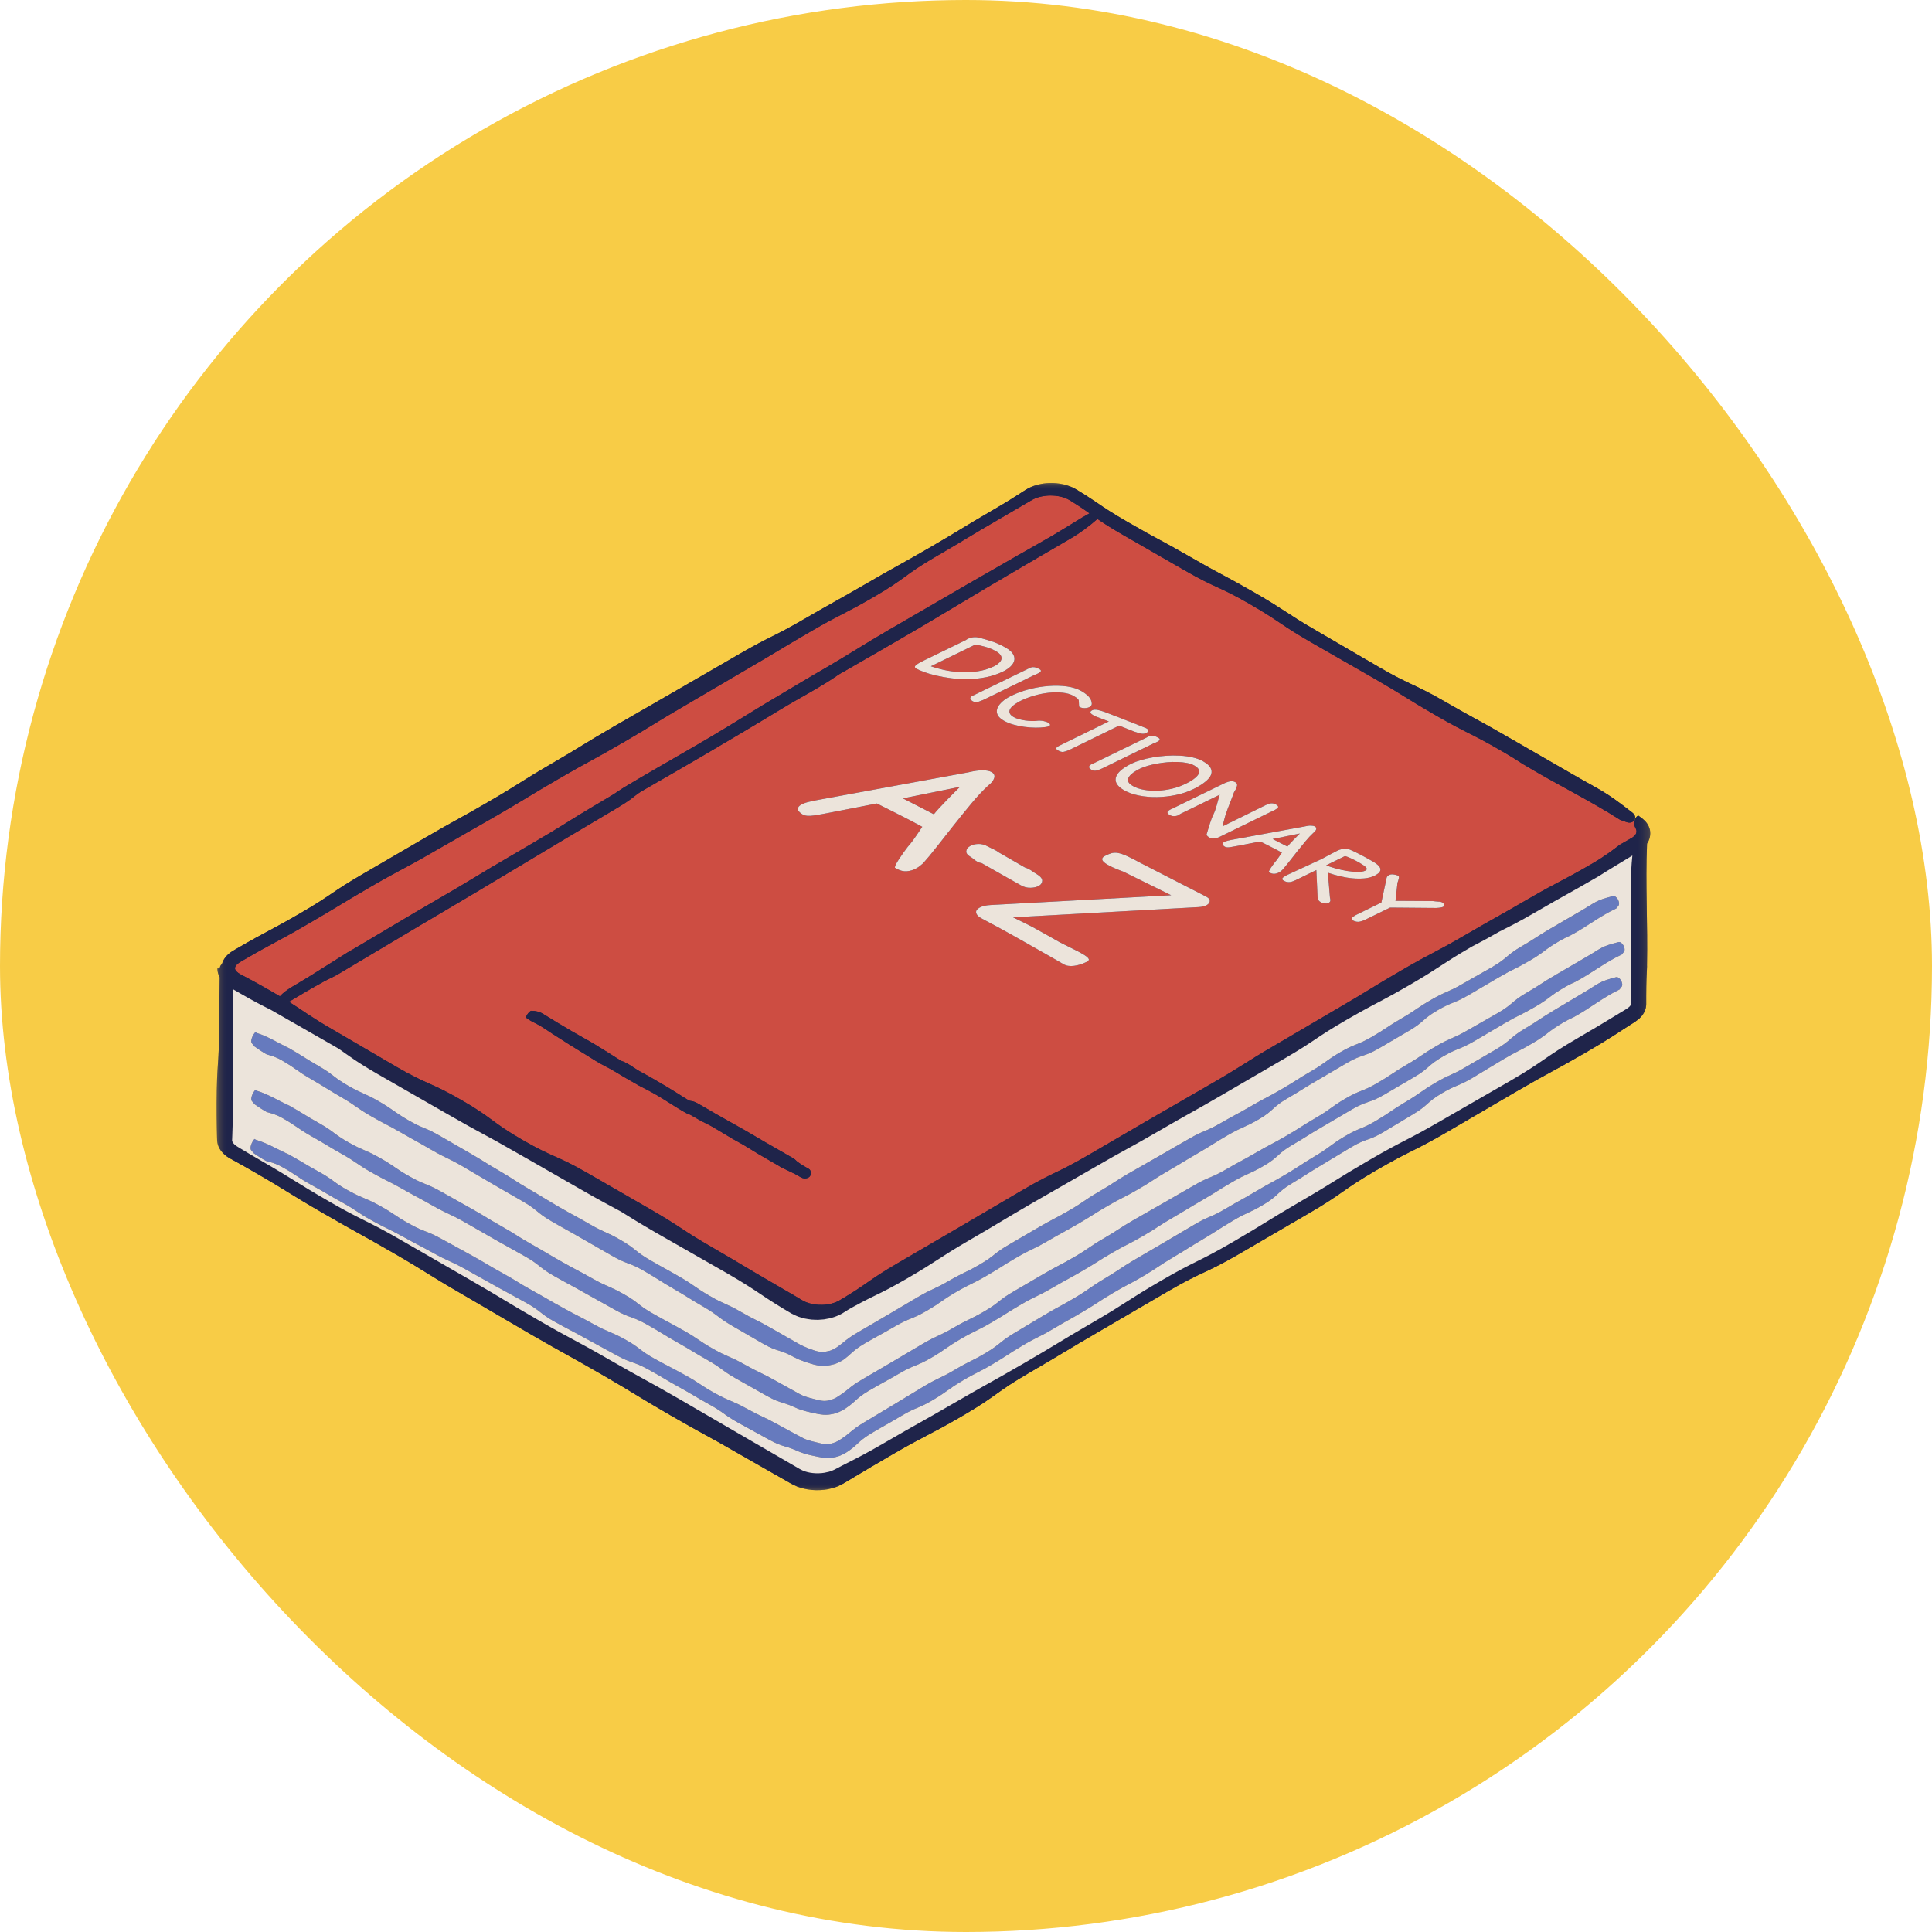 <svg width="140" height="140" viewBox="0 0 140 140" fill="none" xmlns="http://www.w3.org/2000/svg">
<g clip-path="url(#clip0_225_1228)">
<circle cx="70" cy="70" r="70" fill="#F8CC46"/>
<mask id="mask0_225_1228" style="mask-type:luminance" maskUnits="userSpaceOnUse" x="15" y="35" width="105" height="73">
<path d="M15.654 35H119.593V108H15.654V35Z" fill="white"/>
</mask>
<g mask="url(#mask0_225_1228)">
<path d="M119.347 69.953C119.349 69.98 119.349 70.006 119.349 70.034C119.319 70.57 119.294 71.214 119.291 72.18C119.291 72.362 119.291 72.534 119.291 72.694V72.753C119.293 72.77 119.291 72.814 119.288 72.841C119.281 72.903 119.277 72.967 119.264 73.024C119.249 73.082 119.233 73.138 119.216 73.193C119.194 73.245 119.171 73.294 119.148 73.343C119.099 73.44 119.043 73.521 118.987 73.596C118.924 73.663 118.865 73.734 118.805 73.792C118.681 73.89 118.552 73.994 118.441 74.067C118.055 74.308 117.751 74.507 117.445 74.706C116.836 75.105 116.225 75.501 114.968 76.233C112.452 77.694 112.41 77.623 109.894 79.085C107.382 80.553 107.382 80.553 104.87 82.022C102.353 83.485 102.263 83.329 99.746 84.792C97.23 86.253 97.354 86.464 94.838 87.925C92.323 89.391 92.323 89.391 89.81 90.856C87.294 92.319 87.165 92.101 84.649 93.563C82.136 95.03 82.136 95.03 79.623 96.497C77.107 97.96 77.129 97.996 74.612 99.459C72.096 100.92 72.232 101.154 69.715 102.615C67.198 104.078 67.132 103.961 64.616 105.424C63.357 106.155 62.734 106.529 62.108 106.904C61.797 107.09 61.485 107.277 61.094 107.51C60.987 107.57 60.838 107.64 60.7 107.706C60.627 107.736 60.554 107.762 60.477 107.791C60.401 107.811 60.321 107.833 60.239 107.854C60.157 107.875 60.073 107.895 59.985 107.917C59.898 107.93 59.809 107.942 59.715 107.955C59.536 107.977 59.333 107.986 59.123 107.983C58.703 107.971 58.337 107.906 58.01 107.804C57.929 107.777 57.852 107.751 57.775 107.725C57.699 107.689 57.625 107.655 57.553 107.621C57.485 107.588 57.404 107.55 57.353 107.521C57.302 107.491 57.251 107.462 57.202 107.435C56.806 107.21 56.49 107.031 56.173 106.85L53.647 105.406C51.126 103.951 51.094 104.006 48.574 102.551C46.054 101.096 46.088 101.035 43.568 99.58C41.047 98.126 41.023 98.167 38.502 96.712C35.989 95.242 35.989 95.242 33.477 93.773C30.957 92.318 31.005 92.235 28.483 90.781C25.962 89.326 25.939 89.368 23.418 87.912C20.897 86.458 20.942 86.381 18.42 84.927C17.791 84.564 17.314 84.295 16.916 84.078C16.812 84.02 16.714 83.966 16.62 83.915C16.507 83.848 16.401 83.776 16.301 83.692C16.102 83.525 15.921 83.311 15.815 83.027C15.789 82.957 15.768 82.882 15.754 82.804C15.748 82.765 15.741 82.726 15.738 82.687L15.732 82.58C15.729 82.488 15.726 82.394 15.723 82.297C15.719 82.104 15.715 81.899 15.709 81.671C15.7 81.217 15.696 80.671 15.697 79.943C15.706 77.033 15.885 77.033 15.892 74.124C15.898 72.492 15.908 71.774 15.92 70.819C15.894 70.771 15.871 70.722 15.852 70.674C15.778 70.49 15.752 70.312 15.754 70.175H15.926V70.169C15.927 70.044 15.989 69.933 16.081 69.862C16.087 69.845 16.09 69.828 16.096 69.81C16.155 69.64 16.245 69.47 16.364 69.336C16.48 69.194 16.62 69.076 16.771 68.974C16.938 68.864 17.053 68.805 17.199 68.717C19.478 67.394 19.526 67.476 21.805 66.152C24.084 64.827 23.994 64.672 26.271 63.347C28.549 62.022 28.549 62.022 30.827 60.696C33.105 59.371 33.133 59.419 35.412 58.095C37.691 56.77 37.645 56.691 39.923 55.367C42.202 54.043 42.17 53.988 44.45 52.665C46.732 51.349 46.732 51.349 49.014 50.034C51.297 48.714 51.297 48.714 53.577 47.395C55.857 46.071 55.94 46.215 58.22 44.891C60.498 43.568 60.519 43.602 62.797 42.28C65.076 40.955 65.102 40.998 67.38 39.676C69.66 38.351 69.634 38.307 71.913 36.982C73.052 36.32 73.606 35.961 74.159 35.602C74.233 35.556 74.29 35.515 74.376 35.465C74.465 35.411 74.556 35.359 74.651 35.318C74.843 35.228 75.05 35.156 75.282 35.103C75.516 35.046 75.774 35.009 76.069 35.002C76.363 34.996 76.694 35.016 77.069 35.1C77.257 35.146 77.433 35.199 77.596 35.269C77.677 35.303 77.755 35.336 77.83 35.378C77.868 35.4 77.905 35.419 77.941 35.439C77.97 35.456 77.999 35.473 78.028 35.491C78.247 35.623 78.441 35.743 78.614 35.853C78.962 36.075 79.236 36.26 79.509 36.444C80.056 36.815 80.603 37.186 81.745 37.844C84.027 39.162 84.066 39.094 86.348 40.413C88.632 41.73 88.675 41.655 90.959 42.972C93.243 44.291 93.169 44.416 95.453 45.735C97.729 47.062 97.729 47.062 100.006 48.389C102.289 49.708 102.4 49.514 104.684 50.831C106.968 52.15 106.998 52.096 109.28 53.414C111.565 54.732 111.565 54.732 113.85 56.049C116.134 57.368 116.205 57.268 118.285 58.885C118.515 59.064 118.533 59.289 118.426 59.441L118.429 59.442C118.438 59.448 118.445 59.452 118.452 59.458C118.491 59.307 118.574 59.165 118.715 59.1C118.815 59.17 118.916 59.249 119.024 59.328C119.251 59.503 119.473 59.768 119.558 60.132C119.635 60.484 119.534 60.872 119.35 61.134C119.223 64.064 119.411 66.99 119.347 69.953Z" fill="#1F244A"/>
</g>
<path d="M117.677 68.971C117.62 69.041 117.568 69.106 117.521 69.168C116.354 69.705 115.351 70.516 114.206 71.118C114.196 71.123 114.188 71.132 114.178 71.137C113.961 71.228 113.707 71.349 113.345 71.561C112.25 72.198 112.325 72.327 111.231 72.962C110.138 73.598 110.097 73.528 109.004 74.164C107.913 74.806 107.913 74.806 106.823 75.449C105.729 76.085 105.639 75.93 104.545 76.566C103.451 77.202 103.573 77.413 102.481 78.049C101.388 78.688 101.388 78.688 100.296 79.328C99.202 79.965 99.077 79.747 97.983 80.383C96.891 81.023 96.891 81.023 95.801 81.664C94.707 82.3 94.729 82.338 93.635 82.974C92.54 83.61 92.676 83.842 91.582 84.478C90.488 85.115 90.421 84.999 89.327 85.635C88.233 86.272 88.253 86.308 87.16 86.944C86.066 87.58 86.078 87.6 84.984 88.236C83.889 88.873 83.922 88.927 82.828 89.564C81.734 90.2 81.7 90.139 80.605 90.775C79.511 91.412 79.534 91.453 78.441 92.09C77.347 92.726 77.33 92.697 76.236 93.333C75.143 93.969 75.095 93.887 74.001 94.523C72.907 95.159 72.93 95.201 71.837 95.838C70.743 96.474 70.7 96.399 69.606 97.035C68.511 97.671 68.563 97.76 67.469 98.397C66.375 99.033 66.285 98.879 65.191 99.515C64.097 100.151 64.083 100.126 62.988 100.763C62.441 101.08 62.202 101.298 61.962 101.514C61.842 101.624 61.722 101.732 61.564 101.853C61.486 101.914 61.396 101.977 61.294 102.045C61.242 102.08 61.185 102.114 61.128 102.152C61.071 102.188 60.969 102.235 60.882 102.277C60.516 102.463 60.231 102.484 59.996 102.518C59.879 102.524 59.775 102.52 59.675 102.517C59.582 102.51 59.486 102.495 59.397 102.484C59.215 102.452 59.039 102.414 58.824 102.367C58.607 102.319 58.353 102.261 58.014 102.149C57.844 102.1 57.702 102.025 57.568 101.971C57.499 101.943 57.447 101.918 57.396 101.896C57.346 101.875 57.298 101.855 57.252 101.834C57.067 101.759 56.911 101.712 56.757 101.664C56.446 101.569 56.137 101.474 55.586 101.164C54.483 100.542 54.483 100.542 53.38 99.92C52.279 99.298 52.354 99.167 51.252 98.545C50.15 97.924 50.17 97.887 49.068 97.266C47.967 96.642 47.989 96.603 46.887 95.982C45.784 95.359 45.679 95.545 44.578 94.923C43.473 94.305 43.473 94.305 42.368 93.688C41.266 93.065 41.255 93.086 40.152 92.463C39.05 91.841 39.15 91.665 38.047 91.042C36.944 90.423 36.944 90.423 35.84 89.806C34.741 89.176 34.741 89.176 33.643 88.545C32.541 87.923 32.494 88.007 31.392 87.384C30.29 86.762 30.278 86.782 29.175 86.16C28.074 85.537 28.043 85.592 26.941 84.969C25.839 84.347 25.892 84.252 24.79 83.63C23.688 83.007 23.706 82.977 22.603 82.355C21.5 81.732 21.556 81.634 20.453 81.01C19.954 80.728 19.626 80.666 19.339 80.585C19.033 80.416 18.74 80.223 18.454 80.021C18.39 79.952 18.324 79.875 18.252 79.786C18.128 79.627 18.298 79.193 18.506 78.976C18.544 79.008 18.584 79.034 18.633 79.049C19.465 79.304 20.185 79.766 20.964 80.119C22.057 80.738 22.038 80.778 23.138 81.398C24.24 82.02 24.159 82.162 25.262 82.785C26.363 83.407 26.431 83.287 27.532 83.909C28.634 84.532 28.579 84.629 29.68 85.252C30.782 85.873 30.866 85.728 31.967 86.351C33.07 86.97 33.07 86.97 34.173 87.59C35.276 88.212 35.254 88.248 36.357 88.871C37.458 89.493 37.426 89.549 38.528 90.171C39.631 90.793 39.618 90.816 40.719 91.438C41.821 92.061 41.838 92.031 42.941 92.652C44.042 93.275 44.107 93.16 45.208 93.783C46.311 94.405 46.216 94.571 47.317 95.193C48.42 95.816 48.433 95.791 49.536 96.415C50.638 97.036 50.586 97.127 51.687 97.75C52.79 98.372 52.855 98.257 53.958 98.88C55.059 99.502 55.099 99.431 56.202 100.053C56.755 100.36 57.031 100.514 57.308 100.667C57.447 100.744 57.585 100.82 57.758 100.915C57.802 100.94 57.847 100.964 57.896 100.992C57.942 101.018 58 101.052 58.036 101.065C58.121 101.099 58.2 101.156 58.324 101.19C58.552 101.269 58.747 101.318 58.908 101.358C59.071 101.403 59.205 101.436 59.342 101.469C59.612 101.523 59.932 101.578 60.428 101.361C60.488 101.331 60.542 101.309 60.599 101.276C60.659 101.239 60.713 101.204 60.767 101.171C60.871 101.104 60.96 101.044 61.041 100.986C61.203 100.871 61.328 100.77 61.453 100.67C61.701 100.468 61.95 100.268 62.498 99.95C63.59 99.311 63.59 99.311 64.682 98.672C65.772 98.026 65.772 98.026 66.86 97.381C67.954 96.745 68.012 96.846 69.106 96.21C70.2 95.573 70.249 95.656 71.342 95.019C72.436 94.383 72.347 94.228 73.441 93.591C74.534 92.954 74.534 92.954 75.626 92.315C76.721 91.678 76.748 91.726 77.842 91.09C78.937 90.454 78.89 90.374 79.985 89.738C81.079 89.102 81.046 89.047 82.14 88.411C83.238 87.783 83.238 87.783 84.337 87.156C85.434 86.524 85.434 86.524 86.531 85.892C87.625 85.256 87.709 85.4 88.803 84.764C89.897 84.128 89.918 84.164 91.012 83.528C92.106 82.892 92.132 82.935 93.226 82.299C94.32 81.662 94.293 81.618 95.388 80.982C96.483 80.345 96.418 80.234 97.512 79.598C98.606 78.962 98.701 79.125 99.794 78.489C100.888 77.853 100.851 77.785 101.945 77.149C103.039 76.512 102.994 76.436 104.089 75.8C105.183 75.164 105.256 75.29 106.351 74.654C107.451 74.027 107.451 74.027 108.551 73.401C109.645 72.764 109.532 72.571 110.626 71.935C111.721 71.299 111.69 71.246 112.784 70.609C113.879 69.972 113.879 69.972 114.973 69.334C116.067 68.696 116.012 68.59 117.277 68.271C117.547 68.204 117.846 68.75 117.677 68.971ZM117.101 70.813C115.839 71.144 115.895 71.251 114.807 71.899C113.72 72.548 113.72 72.548 112.631 73.197C111.544 73.845 111.576 73.897 110.488 74.545C109.401 75.192 109.515 75.384 108.426 76.032C107.334 76.67 107.334 76.67 106.241 77.309C105.153 77.956 105.077 77.829 103.99 78.477C102.902 79.125 102.948 79.201 101.86 79.849C100.773 80.495 100.812 80.562 99.725 81.21C98.636 81.857 98.54 81.696 97.453 82.343C96.366 82.991 96.431 83.101 95.344 83.749C94.255 84.396 94.283 84.441 93.194 85.087C92.107 85.735 92.081 85.692 90.994 86.339C89.906 86.986 89.886 86.951 88.797 87.599C87.71 88.246 87.624 88.101 86.537 88.749C85.447 89.392 85.447 89.392 84.357 90.035C83.264 90.674 83.264 90.674 82.173 91.314C81.086 91.961 81.118 92.015 80.031 92.662C78.942 93.31 78.99 93.388 77.901 94.036C76.815 94.683 76.787 94.636 75.699 95.284C74.613 95.933 74.613 95.933 73.526 96.583C72.439 97.231 72.532 97.385 71.445 98.032C70.356 98.679 70.309 98.597 69.22 99.245C68.133 99.893 68.073 99.792 66.986 100.439C65.904 101.096 65.903 101.096 64.822 101.752C63.736 102.403 63.736 102.403 62.651 103.053C62.106 103.377 61.86 103.58 61.613 103.783C61.489 103.886 61.366 103.987 61.204 104.104C61.125 104.163 61.035 104.225 60.931 104.293C60.879 104.326 60.825 104.362 60.765 104.399C60.708 104.433 60.656 104.454 60.595 104.484C60.101 104.707 59.779 104.656 59.51 104.604C59.372 104.574 59.238 104.541 59.074 104.499C58.913 104.46 58.718 104.412 58.49 104.336C58.365 104.304 58.285 104.248 58.2 104.215C58.164 104.202 58.105 104.167 58.059 104.143C58.01 104.117 57.965 104.091 57.922 104.068C57.747 103.974 57.607 103.899 57.468 103.824C57.19 103.674 56.913 103.522 56.355 103.221C55.247 102.609 55.208 102.681 54.099 102.071C52.99 101.459 52.926 101.575 51.818 100.964C50.71 100.353 50.76 100.262 49.653 99.65C48.544 99.04 48.532 99.063 47.423 98.453C46.314 97.841 46.408 97.675 45.299 97.064C44.191 96.452 44.127 96.567 43.019 95.957C41.91 95.346 41.894 95.377 40.785 94.766C39.677 94.155 39.69 94.132 38.581 93.521C37.473 92.91 37.504 92.854 36.396 92.243C35.287 91.632 35.309 91.596 34.2 90.985C33.09 90.376 33.09 90.376 31.981 89.769C30.873 89.157 30.792 89.304 29.683 88.692C28.576 88.082 28.63 87.984 27.522 87.372C26.414 86.762 26.347 86.882 25.239 86.272C24.131 85.66 24.209 85.519 23.102 84.907C21.997 84.298 22.014 84.258 20.915 83.65C20.131 83.306 19.408 82.851 18.574 82.603C18.525 82.589 18.483 82.564 18.445 82.532C18.239 82.752 18.074 83.187 18.2 83.345C18.272 83.434 18.338 83.509 18.404 83.578C18.692 83.777 18.987 83.966 19.294 84.132C19.581 84.21 19.911 84.269 20.413 84.546C21.523 85.158 21.468 85.257 22.577 85.868C23.685 86.479 23.668 86.51 24.777 87.121C25.885 87.731 25.833 87.827 26.942 88.438C28.049 89.049 28.079 88.995 29.188 89.605C30.297 90.217 30.308 90.195 31.417 90.807C32.526 91.417 32.572 91.334 33.68 91.945C34.785 92.564 34.785 92.564 35.889 93.182C36.999 93.789 36.999 93.789 38.111 94.396C39.219 95.008 39.121 95.184 40.228 95.796C41.337 96.407 41.348 96.386 42.457 96.997C43.569 97.603 43.569 97.603 44.679 98.209C45.787 98.819 45.891 98.633 47 99.243C48.107 99.855 48.085 99.894 49.194 100.506C50.303 101.116 50.282 101.152 51.391 101.764C52.498 102.374 52.426 102.505 53.533 103.115C54.642 103.726 54.642 103.726 55.751 104.336C56.305 104.642 56.617 104.734 56.927 104.825C57.083 104.871 57.239 104.917 57.424 104.989C57.47 105.01 57.519 105.028 57.569 105.05C57.62 105.072 57.672 105.096 57.743 105.124C57.875 105.175 58.018 105.249 58.189 105.297C58.529 105.405 58.785 105.46 59.001 105.506C59.217 105.552 59.394 105.588 59.576 105.617C59.665 105.627 59.761 105.641 59.855 105.647C59.954 105.65 60.058 105.652 60.175 105.644C60.41 105.608 60.695 105.585 61.058 105.396C61.145 105.353 61.246 105.304 61.302 105.268C61.36 105.229 61.415 105.194 61.467 105.16C61.569 105.09 61.657 105.025 61.735 104.963C61.893 104.841 62.011 104.731 62.131 104.621C62.368 104.402 62.604 104.183 63.149 103.858C64.236 103.211 64.251 103.237 65.338 102.589C66.425 101.941 66.518 102.094 67.605 101.448C68.693 100.8 68.64 100.711 69.727 100.063C70.814 99.415 70.859 99.49 71.945 98.842C73.034 98.195 73.009 98.154 74.096 97.507C75.183 96.86 75.233 96.941 76.319 96.293C77.406 95.646 77.424 95.674 78.511 95.027C79.599 94.38 79.575 94.339 80.662 93.691C81.749 93.045 81.785 93.104 82.872 92.457C83.96 91.81 83.927 91.755 85.015 91.107C86.102 90.46 86.089 90.439 87.178 89.793C88.265 89.145 88.243 89.109 89.33 88.462C90.418 87.815 90.486 87.929 91.573 87.283C92.66 86.635 92.523 86.404 93.61 85.757C94.697 85.109 94.675 85.073 95.762 84.425C96.847 83.773 96.847 83.773 97.93 83.121C99.019 82.473 99.147 82.69 100.234 82.042C101.32 81.391 101.32 81.391 102.405 80.741C103.492 80.093 103.367 79.884 104.454 79.236C105.542 78.59 105.633 78.744 106.72 78.096C107.804 77.443 107.804 77.443 108.888 76.789C109.975 76.142 110.017 76.212 111.104 75.565C112.191 74.918 112.115 74.79 113.202 74.142C113.563 73.927 113.815 73.803 114.03 73.709C114.04 73.704 114.049 73.695 114.059 73.689C115.198 73.076 116.193 72.255 117.353 71.706C117.401 71.644 117.451 71.579 117.506 71.507C117.672 71.284 117.369 70.742 117.101 70.813ZM18.445 75.832C18.73 76.036 19.018 76.233 19.323 76.404C19.609 76.488 19.935 76.554 20.43 76.841C21.524 77.476 21.468 77.574 22.562 78.209C23.655 78.842 23.638 78.873 24.73 79.506C25.825 80.141 25.77 80.234 26.863 80.868C27.957 81.502 27.987 81.449 29.08 82.082C30.174 82.717 30.186 82.695 31.28 83.329C32.373 83.963 32.422 83.88 33.514 84.514C34.603 85.155 34.603 85.155 35.693 85.797C36.788 86.427 36.788 86.427 37.883 87.056C38.977 87.691 38.874 87.866 39.968 88.5C41.061 89.134 41.073 89.114 42.167 89.747C43.263 90.376 43.263 90.376 44.358 91.005C45.451 91.638 45.558 91.453 46.652 92.088C47.745 92.722 47.722 92.76 48.816 93.394C49.909 94.027 49.888 94.063 50.981 94.698C52.074 95.331 51.999 95.461 53.092 96.094C54.184 96.728 54.184 96.728 55.279 97.361C55.826 97.677 56.133 97.775 56.442 97.873C56.595 97.922 56.749 97.971 56.933 98.048C57.025 98.087 57.125 98.131 57.234 98.186C57.289 98.215 57.349 98.245 57.411 98.278C57.441 98.294 57.473 98.312 57.506 98.33C57.545 98.349 57.585 98.368 57.626 98.388C57.708 98.428 57.786 98.466 57.858 98.501C57.932 98.529 58 98.555 58.065 98.581C58.194 98.636 58.311 98.668 58.415 98.708C58.627 98.776 58.799 98.835 58.975 98.88C59.151 98.929 59.335 98.965 59.567 98.975C59.683 98.984 59.807 98.971 59.954 98.961C60.101 98.941 60.263 98.902 60.449 98.854C60.542 98.829 60.627 98.79 60.706 98.759C60.787 98.72 60.862 98.682 60.931 98.643C60.996 98.607 61.076 98.567 61.113 98.537C61.158 98.503 61.2 98.473 61.24 98.443C61.398 98.323 61.517 98.213 61.637 98.105C61.877 97.889 62.117 97.672 62.662 97.355C63.755 96.72 63.769 96.745 64.862 96.11C65.955 95.475 66.044 95.63 67.137 94.995C68.23 94.36 68.178 94.271 69.269 93.636C70.362 93.001 70.405 93.076 71.498 92.442C72.591 91.807 72.568 91.766 73.659 91.132C74.752 90.497 74.799 90.578 75.892 89.943C76.985 89.308 77.001 89.337 78.094 88.702C79.186 88.068 79.162 88.026 80.254 87.392C81.347 86.758 81.382 86.818 82.475 86.184C83.567 85.549 83.536 85.494 84.628 84.859C85.72 84.225 85.708 84.203 86.801 83.568C87.892 82.933 87.872 82.899 88.965 82.264C90.058 81.629 90.124 81.745 91.217 81.11C92.309 80.475 92.174 80.243 93.265 79.608C94.358 78.974 94.336 78.936 95.429 78.301C96.519 77.662 96.519 77.662 97.607 77.023C98.7 76.388 98.827 76.606 99.92 75.971C101.01 75.332 101.01 75.332 102.099 74.695C103.192 74.06 103.07 73.849 104.161 73.215C105.254 72.58 105.343 72.736 106.436 72.101C107.524 71.459 107.524 71.459 108.613 70.818C109.705 70.184 109.747 70.256 110.839 69.621C111.931 68.986 111.856 68.856 112.948 68.222C113.311 68.011 113.564 67.89 113.781 67.799C113.791 67.793 113.799 67.785 113.809 67.78C114.953 67.179 115.954 66.37 117.118 65.834C117.167 65.772 117.218 65.707 117.274 65.637C117.443 65.417 117.144 64.871 116.875 64.938C115.612 65.256 115.669 65.362 114.574 65.999C113.482 66.635 113.482 66.635 112.389 67.271C111.296 67.906 111.328 67.959 110.235 68.594C109.142 69.229 109.255 69.422 108.161 70.057C107.064 70.681 107.064 70.681 105.965 71.308C104.872 71.942 104.799 71.815 103.706 72.45C102.613 73.086 102.657 73.161 101.564 73.796C100.471 74.431 100.51 74.499 99.417 75.133C98.325 75.768 98.231 75.605 97.138 76.24C96.045 76.874 96.11 76.986 95.017 77.62C93.925 78.255 93.951 78.3 92.858 78.934C91.765 79.569 91.739 79.526 90.648 80.161C89.555 80.796 89.534 80.759 88.442 81.394C87.35 82.029 87.264 81.883 86.171 82.518C85.077 83.148 85.077 83.148 83.982 83.779C82.885 84.405 82.885 84.405 81.787 85.031C80.695 85.666 80.728 85.721 79.635 86.355C78.543 86.99 78.587 87.069 77.496 87.704C76.403 88.339 76.376 88.293 75.283 88.926C74.192 89.564 74.192 89.564 73.1 90.2C72.008 90.835 72.099 90.99 71.006 91.625C69.913 92.26 69.865 92.178 68.773 92.812C67.68 93.447 67.621 93.346 66.529 93.981C65.441 94.624 65.441 94.626 64.354 95.269C63.263 95.907 63.263 95.907 62.173 96.544C61.626 96.862 61.377 97.062 61.129 97.263C61.005 97.362 60.881 97.463 60.719 97.577C60.677 97.606 60.636 97.635 60.589 97.667C60.544 97.697 60.507 97.714 60.459 97.74C60.37 97.789 60.264 97.846 60.132 97.882C59.996 97.912 59.878 97.945 59.769 97.955C59.66 97.961 59.56 97.97 59.472 97.96C59.294 97.948 59.156 97.909 59.022 97.867C58.759 97.775 58.486 97.687 58.072 97.485C58.046 97.473 58.021 97.462 57.997 97.45C57.964 97.432 57.933 97.414 57.903 97.397C57.842 97.361 57.786 97.329 57.733 97.297C57.626 97.237 57.53 97.183 57.445 97.134C57.273 97.036 57.136 96.958 56.998 96.88C56.724 96.725 56.449 96.567 55.901 96.254C54.808 95.621 54.767 95.692 53.675 95.058C52.581 94.424 52.514 94.539 51.421 93.906C50.329 93.271 50.381 93.18 49.288 92.547C48.195 91.914 48.182 91.937 47.088 91.303C45.995 90.67 46.092 90.504 44.999 89.871C43.906 89.238 43.84 89.352 42.747 88.717C41.654 88.084 41.637 88.114 40.543 87.481C39.45 86.847 39.465 86.824 38.372 86.191C37.278 85.556 37.311 85.501 36.218 84.868C35.124 84.235 35.146 84.197 34.053 83.564C32.959 82.933 32.959 82.933 31.864 82.302C30.772 81.668 30.688 81.812 29.595 81.179C28.503 80.546 28.559 80.448 27.466 79.814C26.373 79.181 26.304 79.301 25.211 78.666C24.118 78.033 24.199 77.893 23.107 77.26C22.017 76.626 22.035 76.586 20.951 75.957C20.178 75.596 19.465 75.126 18.637 74.862C18.588 74.846 18.548 74.82 18.51 74.788C18.301 75.003 18.125 75.436 18.248 75.595C18.318 75.684 18.383 75.761 18.445 75.832Z" fill="#667ABE"/>
<path d="M93.294 61.348L92.223 60.799L94.195 60.4C94.143 60.452 94.073 60.52 93.991 60.603C93.907 60.687 93.821 60.775 93.733 60.864C93.648 60.954 93.561 61.043 93.48 61.131C93.398 61.219 93.336 61.291 93.294 61.348ZM118.426 59.441L118.429 59.442C118.437 59.446 118.445 59.452 118.453 59.456C118.448 59.475 118.442 59.491 118.439 59.51C118.409 59.68 118.432 59.85 118.499 59.974C118.582 60.117 118.596 60.232 118.576 60.3C118.575 60.364 118.557 60.416 118.508 60.486C118.461 60.556 118.378 60.632 118.274 60.701C118.183 60.758 117.994 60.861 117.843 60.947L117.369 61.219C116.883 61.583 116.367 62.005 115.334 62.607C113.053 63.931 112.997 63.833 110.716 65.159C108.438 66.483 108.419 66.453 106.141 67.777C103.861 69.102 103.807 69.008 101.528 70.332C99.249 71.656 99.28 71.71 97.001 73.034C94.727 74.368 94.727 74.368 92.454 75.704C90.174 77.029 90.224 77.111 87.944 78.435C85.661 79.752 85.661 79.752 83.377 81.069C81.1 82.397 81.1 82.397 78.824 83.725C76.545 85.049 76.442 84.875 74.163 86.199C71.891 87.534 71.891 87.534 69.617 88.868C67.342 90.197 67.342 90.197 65.066 91.525C63.927 92.188 63.384 92.566 62.841 92.942C62.57 93.131 62.298 93.319 61.952 93.544C61.779 93.655 61.587 93.776 61.367 93.91C61.258 93.976 61.141 94.047 61.017 94.122C60.953 94.16 60.89 94.198 60.823 94.237C60.758 94.272 60.708 94.299 60.644 94.33C60.136 94.552 59.667 94.571 59.306 94.553C58.941 94.529 58.655 94.46 58.398 94.356C58.336 94.327 58.271 94.302 58.213 94.268L58.122 94.217C58.085 94.196 58.049 94.173 58.011 94.151C57.86 94.061 57.701 93.966 57.523 93.861C57.168 93.653 56.741 93.405 56.172 93.073C53.89 91.755 53.91 91.72 51.628 90.402C49.346 89.085 49.421 88.955 47.14 87.638C44.856 86.322 44.856 86.322 42.573 85.005C40.29 83.686 40.152 83.927 37.87 82.61C35.586 81.293 35.733 81.039 33.45 79.722C31.167 78.405 31.033 78.637 28.751 77.32C26.476 75.99 26.476 75.99 24.201 74.66C22.414 73.629 22.08 73.31 20.927 72.588C20.967 72.568 21.009 72.551 21.051 72.525C21.416 72.31 21.777 72.088 22.144 71.876C22.6 71.61 23.059 71.348 23.521 71.095C23.84 70.921 24.179 70.784 24.491 70.599C26.47 69.426 28.443 68.243 30.422 67.067C31.811 66.242 33.206 65.427 34.593 64.598C36.731 63.322 38.863 62.037 40.998 60.759C42.18 60.052 43.371 59.358 44.552 58.648C45.071 58.337 45.59 58.025 46.053 57.639C46.28 57.45 46.574 57.288 46.847 57.129C48.218 56.333 49.597 55.551 50.964 54.746C52.833 53.645 54.703 52.542 56.555 51.412C57.953 50.558 59.422 49.821 60.77 48.885C60.875 48.811 60.998 48.752 61.112 48.686C62.899 47.654 64.689 46.632 66.469 45.587C68.109 44.623 69.731 43.631 71.368 42.663C73.419 41.45 75.477 40.245 77.536 39.048C78.274 38.619 78.925 38.132 79.523 37.602C79.946 37.895 80.455 38.227 81.277 38.702C83.56 40.016 83.56 40.016 85.845 41.329C88.128 42.646 88.249 42.435 90.531 43.752C92.812 45.069 92.722 45.225 95.005 46.542C97.291 47.853 97.291 47.853 99.576 49.163C101.858 50.48 101.817 50.551 104.099 51.868C106.381 53.187 106.455 53.057 108.737 54.374C109.495 54.811 109.988 55.123 110.396 55.391C110.417 55.403 110.437 55.414 110.459 55.426C112.761 56.818 115.159 57.975 117.402 59.41C117.55 59.462 117.704 59.516 117.872 59.575C118.12 59.66 118.328 59.582 118.426 59.441ZM100.102 65.401L98.323 66.273C98.293 66.286 98.266 66.3 98.238 66.316C98.212 66.33 98.189 66.345 98.166 66.356C98.065 66.417 97.996 66.475 97.958 66.531C97.921 66.59 97.944 66.642 98.027 66.691L98.055 66.707C98.222 66.788 98.377 66.815 98.517 66.789C98.655 66.762 98.785 66.718 98.909 66.656L100.734 65.768L104.074 65.797C104.22 65.789 104.333 65.776 104.415 65.76C104.497 65.743 104.555 65.724 104.59 65.704C104.639 65.677 104.66 65.644 104.653 65.608C104.646 65.569 104.633 65.53 104.614 65.489C104.594 65.452 104.567 65.423 104.535 65.406C104.46 65.362 104.359 65.338 104.23 65.332C104.102 65.326 103.966 65.315 103.826 65.294L101.122 65.279L101.268 63.977C101.314 63.846 101.347 63.735 101.366 63.641C101.386 63.547 101.366 63.484 101.31 63.452L101.29 63.439C101.189 63.402 101.076 63.376 100.952 63.363C100.828 63.35 100.722 63.369 100.633 63.421C100.585 63.449 100.545 63.486 100.515 63.532C100.484 63.578 100.465 63.638 100.464 63.712L100.102 65.401ZM95.764 62.254L93.284 63.402C93.249 63.418 93.218 63.432 93.192 63.448C93.165 63.462 93.141 63.477 93.118 63.49C93.004 63.556 92.939 63.615 92.922 63.666C92.904 63.718 92.94 63.768 93.028 63.82L93.041 63.827C93.122 63.874 93.197 63.902 93.269 63.914C93.344 63.925 93.415 63.925 93.486 63.917C93.557 63.905 93.625 63.888 93.691 63.862C93.757 63.836 93.824 63.81 93.889 63.781L95.39 63.048L95.481 65.029C95.481 65.173 95.556 65.287 95.708 65.374C95.801 65.427 95.911 65.46 96.037 65.469C96.162 65.478 96.279 65.455 96.39 65.401L96.258 65.439L96.289 65.42C96.366 65.377 96.403 65.32 96.406 65.254C96.409 65.185 96.398 65.114 96.374 65.041L96.226 63.24C96.491 63.333 96.776 63.416 97.082 63.49C97.388 63.563 97.691 63.617 97.996 63.646C98.297 63.675 98.586 63.677 98.863 63.653C99.139 63.628 99.383 63.566 99.594 63.462C99.62 63.452 99.643 63.442 99.66 63.432C99.677 63.422 99.698 63.41 99.719 63.398C100.2 63.119 100.126 62.799 99.503 62.438C99.116 62.216 98.791 62.037 98.524 61.9C98.258 61.764 98.026 61.655 97.827 61.571C97.671 61.506 97.508 61.487 97.337 61.514C97.164 61.538 97.004 61.593 96.852 61.675C96.672 61.769 96.489 61.865 96.298 61.967C96.109 62.066 95.93 62.161 95.764 62.254ZM94.471 59.901L89.22 60.864C89.167 60.876 89.085 60.893 88.975 60.918C88.865 60.944 88.773 60.978 88.698 61.022C88.631 61.06 88.595 61.105 88.59 61.159C88.582 61.211 88.633 61.273 88.74 61.345L88.758 61.356C88.844 61.404 88.972 61.417 89.144 61.391C89.317 61.365 89.516 61.329 89.747 61.283L91.322 60.977C91.582 61.107 91.803 61.218 91.98 61.306C92.156 61.397 92.333 61.486 92.506 61.575C92.678 61.665 92.806 61.733 92.891 61.783C92.813 61.9 92.75 61.992 92.704 62.06C92.659 62.128 92.618 62.184 92.585 62.229C92.553 62.274 92.523 62.313 92.497 62.346C92.47 62.38 92.435 62.422 92.39 62.474C92.347 62.531 92.296 62.598 92.24 62.676C92.183 62.756 92.13 62.834 92.081 62.907C92.034 62.981 91.996 63.047 91.97 63.103C91.944 63.16 91.939 63.191 91.951 63.198L92.004 63.229C92.125 63.299 92.243 63.328 92.363 63.317C92.481 63.308 92.595 63.272 92.701 63.21C92.771 63.17 92.844 63.115 92.917 63.045C93.054 62.894 93.213 62.701 93.399 62.466C93.583 62.23 93.778 61.985 93.98 61.727C94.183 61.47 94.388 61.219 94.59 60.977C94.792 60.733 94.981 60.53 95.162 60.364C95.277 60.276 95.348 60.188 95.376 60.1C95.404 60.012 95.374 59.943 95.286 59.891C95.22 59.853 95.12 59.831 94.989 59.828C94.854 59.824 94.684 59.85 94.471 59.901ZM88.706 56.766L84.919 58.612C84.88 58.624 84.848 58.638 84.822 58.654C84.799 58.667 84.777 58.679 84.755 58.692C84.548 58.813 84.548 58.933 84.757 59.052L84.803 59.08C84.91 59.13 85.02 59.152 85.134 59.14C85.251 59.13 85.346 59.103 85.425 59.057C85.453 59.041 85.483 59.019 85.518 58.987L88.387 57.59C88.353 57.702 88.317 57.823 88.279 57.953C88.243 58.083 88.207 58.211 88.172 58.34C88.138 58.467 88.1 58.591 88.058 58.709C88.016 58.827 87.975 58.931 87.93 59.018C87.891 59.097 87.849 59.197 87.803 59.316C87.758 59.435 87.713 59.559 87.673 59.687C87.631 59.817 87.594 59.943 87.556 60.064C87.52 60.185 87.49 60.286 87.466 60.365C87.465 60.383 87.455 60.404 87.445 60.424C87.433 60.447 87.432 60.471 87.439 60.498C87.446 60.525 87.465 60.556 87.502 60.592C87.539 60.628 87.596 60.67 87.676 60.716C87.729 60.746 87.785 60.762 87.847 60.765C87.91 60.768 87.975 60.763 88.04 60.753C88.106 60.743 88.168 60.727 88.226 60.707C88.282 60.685 88.334 60.665 88.377 60.645L92.296 58.729C92.327 58.718 92.354 58.705 92.377 58.692C92.403 58.677 92.428 58.663 92.45 58.65C92.564 58.584 92.623 58.524 92.624 58.471C92.626 58.419 92.569 58.358 92.455 58.292C92.379 58.249 92.308 58.223 92.242 58.216C92.174 58.209 92.11 58.21 92.047 58.221C91.982 58.233 91.923 58.252 91.868 58.275C91.813 58.299 91.761 58.324 91.712 58.346L88.592 59.882C88.597 59.865 88.604 59.831 88.614 59.784C88.626 59.736 88.637 59.687 88.652 59.637C88.665 59.585 88.676 59.537 88.688 59.492C88.696 59.448 88.708 59.414 88.715 59.394C88.75 59.25 88.789 59.117 88.829 58.993C88.871 58.869 88.917 58.739 88.966 58.605C89.017 58.471 89.075 58.322 89.139 58.162C89.204 58.001 89.278 57.809 89.36 57.587C89.373 57.553 89.382 57.531 89.383 57.516C89.386 57.502 89.392 57.484 89.401 57.463C89.408 57.444 89.424 57.414 89.443 57.373C89.463 57.334 89.498 57.274 89.552 57.191C89.568 57.155 89.585 57.114 89.604 57.069C89.62 57.023 89.635 56.977 89.643 56.93C89.65 56.884 89.646 56.839 89.632 56.798C89.616 56.756 89.585 56.721 89.541 56.695C89.489 56.665 89.438 56.642 89.389 56.627C89.34 56.611 89.282 56.606 89.22 56.61C89.155 56.613 89.083 56.627 89.002 56.652C88.92 56.676 88.822 56.714 88.706 56.766ZM84.507 54.765C84.171 54.788 83.847 54.827 83.537 54.883C83.225 54.938 82.937 55.005 82.67 55.082C82.403 55.16 82.179 55.242 81.998 55.333C81.942 55.361 81.887 55.388 81.837 55.416C81.785 55.443 81.736 55.47 81.688 55.498C81.173 55.798 80.893 56.102 80.848 56.41C80.805 56.718 81.005 57.002 81.453 57.261C81.754 57.434 82.114 57.564 82.531 57.646C82.951 57.73 83.386 57.767 83.846 57.761C84.301 57.754 84.76 57.702 85.22 57.605C85.677 57.509 86.102 57.365 86.489 57.176C86.56 57.145 86.625 57.114 86.681 57.08C86.737 57.047 86.798 57.013 86.859 56.977C87.084 56.845 87.279 56.707 87.443 56.56C87.608 56.412 87.718 56.262 87.77 56.109C87.822 55.955 87.806 55.799 87.723 55.641C87.64 55.485 87.465 55.329 87.199 55.176C86.977 55.048 86.722 54.95 86.43 54.885C86.137 54.818 85.828 54.775 85.5 54.758C85.174 54.739 84.844 54.742 84.507 54.765ZM83.234 53.368C83.163 53.399 83.088 53.438 83.009 53.484L79.256 55.31C79.178 55.339 79.117 55.367 79.069 55.395C78.986 55.443 78.937 55.496 78.921 55.554C78.906 55.613 78.947 55.677 79.045 55.747L79.071 55.768L79.098 55.786C79.16 55.822 79.219 55.843 79.279 55.848C79.335 55.853 79.396 55.848 79.461 55.835C79.524 55.821 79.589 55.799 79.656 55.772C79.721 55.743 79.794 55.714 79.874 55.682L83.56 53.888C83.619 53.863 83.677 53.839 83.739 53.814C83.801 53.788 83.856 53.761 83.904 53.733C83.976 53.692 84.019 53.648 84.037 53.604C84.054 53.557 84.018 53.507 83.93 53.456C83.833 53.4 83.745 53.363 83.668 53.34C83.591 53.318 83.516 53.309 83.445 53.314C83.374 53.321 83.303 53.338 83.234 53.368ZM79.146 51.469L79.114 51.487C79.043 51.528 79.012 51.577 79.022 51.633C79.029 51.689 79.101 51.754 79.23 51.829C79.256 51.844 79.282 51.86 79.311 51.873C79.341 51.887 79.374 51.904 79.414 51.922L80.35 52.278L76.874 53.983C76.844 54 76.809 54.019 76.768 54.036C76.73 54.055 76.691 54.074 76.656 54.094C76.594 54.13 76.555 54.171 76.539 54.217C76.52 54.263 76.569 54.319 76.685 54.386C76.826 54.468 76.95 54.501 77.057 54.485C77.162 54.469 77.307 54.423 77.484 54.344L81.1 52.581L82.205 53.019C82.332 53.063 82.44 53.097 82.527 53.12C82.612 53.145 82.687 53.161 82.752 53.167C82.817 53.174 82.872 53.172 82.916 53.164C82.964 53.155 83.009 53.139 83.054 53.119L83.093 53.096C83.181 53.045 83.222 52.992 83.218 52.939C83.214 52.885 83.169 52.833 83.085 52.784C83.067 52.774 83.049 52.766 83.031 52.758C83.013 52.751 82.992 52.741 82.964 52.731C82.729 52.637 82.519 52.552 82.333 52.477C82.147 52.403 81.949 52.325 81.736 52.245C81.523 52.163 81.282 52.069 81.012 51.964C80.741 51.858 80.408 51.73 80.009 51.575C79.933 51.552 79.858 51.529 79.78 51.505C79.703 51.48 79.627 51.46 79.55 51.446C79.475 51.431 79.404 51.422 79.335 51.424C79.267 51.425 79.204 51.44 79.146 51.469ZM75.999 49.709C75.533 49.743 75.067 49.821 74.597 49.941C74.13 50.061 73.704 50.217 73.316 50.405C73.271 50.426 73.229 50.446 73.187 50.469C73.145 50.491 73.105 50.512 73.064 50.535C72.839 50.667 72.659 50.805 72.519 50.952C72.382 51.099 72.292 51.248 72.253 51.395C72.216 51.544 72.233 51.689 72.308 51.829C72.384 51.971 72.527 52.1 72.735 52.22C72.936 52.336 73.165 52.431 73.427 52.504C73.688 52.578 73.958 52.634 74.234 52.672C74.509 52.709 74.778 52.728 75.042 52.73C75.305 52.731 75.54 52.717 75.748 52.689C75.866 52.676 75.959 52.652 76.019 52.617C76.08 52.581 76.104 52.541 76.087 52.494C76.073 52.451 76.028 52.408 75.957 52.366C75.873 52.318 75.759 52.279 75.615 52.249C75.471 52.22 75.315 52.215 75.142 52.232C75.045 52.248 74.919 52.253 74.766 52.249C74.615 52.245 74.459 52.232 74.299 52.21C74.14 52.186 73.985 52.154 73.834 52.114C73.685 52.072 73.561 52.024 73.463 51.966C73.317 51.883 73.222 51.795 73.18 51.704C73.136 51.614 73.135 51.522 73.173 51.433C73.209 51.342 73.276 51.251 73.379 51.161C73.48 51.072 73.601 50.987 73.741 50.905C73.777 50.884 73.812 50.864 73.848 50.844C73.889 50.819 73.926 50.799 73.968 50.781C74.257 50.638 74.582 50.515 74.935 50.411C75.29 50.307 75.642 50.237 75.995 50.199C76.346 50.163 76.682 50.16 76.998 50.195C77.318 50.228 77.585 50.306 77.803 50.431C77.939 50.511 78.036 50.579 78.092 50.633C78.147 50.688 78.173 50.737 78.174 50.778C78.183 50.906 78.19 51.008 78.19 51.089C78.19 51.167 78.2 51.212 78.218 51.223C78.329 51.287 78.456 51.317 78.602 51.314C78.748 51.313 78.869 51.282 78.966 51.226C79.072 51.164 79.123 51.082 79.117 50.977C79.103 50.789 79.03 50.625 78.898 50.482C78.762 50.339 78.587 50.205 78.369 50.079C78.082 49.913 77.73 49.801 77.318 49.742C76.904 49.686 76.465 49.674 75.999 49.709ZM75.064 63.302C74.99 63.261 74.913 63.211 74.841 63.158C74.766 63.105 74.687 63.053 74.602 63.005C74.492 62.94 74.381 62.891 74.268 62.859L72.346 61.75C72.334 61.733 72.285 61.698 72.191 61.645C72.099 61.591 71.987 61.535 71.856 61.476C71.726 61.417 71.64 61.373 71.592 61.348C71.359 61.213 71.124 61.15 70.889 61.157C70.652 61.166 70.457 61.216 70.3 61.307C70.134 61.404 70.042 61.528 70.024 61.678C70.007 61.828 70.118 61.972 70.359 62.111C70.417 62.144 70.478 62.19 70.548 62.252C70.618 62.314 70.698 62.372 70.792 62.427C70.912 62.496 71.025 62.533 71.126 62.539L73.008 63.608L73.985 64.156C74.199 64.279 74.43 64.338 74.68 64.334C74.931 64.327 75.133 64.279 75.29 64.188C75.448 64.097 75.526 63.97 75.526 63.81C75.524 63.648 75.37 63.48 75.064 63.302ZM74.398 48.513L70.644 50.339C70.569 50.368 70.506 50.397 70.459 50.424C70.375 50.473 70.326 50.527 70.31 50.584C70.296 50.641 70.338 50.707 70.434 50.778L70.46 50.798L70.488 50.817C70.55 50.853 70.609 50.873 70.668 50.877C70.724 50.883 70.785 50.877 70.849 50.864C70.913 50.851 70.978 50.83 71.043 50.801C71.111 50.772 71.182 50.743 71.263 50.713L74.951 48.917C75.007 48.892 75.067 48.869 75.13 48.843C75.191 48.819 75.246 48.791 75.293 48.764C75.365 48.722 75.409 48.679 75.426 48.633C75.443 48.586 75.407 48.537 75.319 48.487C75.221 48.431 75.133 48.392 75.056 48.37C74.98 48.348 74.905 48.34 74.834 48.344C74.763 48.35 74.693 48.368 74.623 48.399C74.553 48.429 74.478 48.467 74.398 48.513ZM66.411 48.455C66.531 48.524 66.716 48.605 66.964 48.697C67.209 48.79 67.502 48.875 67.836 48.953C68.171 49.032 68.537 49.097 68.937 49.148C69.339 49.201 69.75 49.222 70.177 49.214C70.603 49.205 71.032 49.158 71.462 49.072C71.892 48.986 72.306 48.846 72.703 48.651C72.734 48.638 72.761 48.624 72.787 48.609C72.819 48.591 72.848 48.575 72.874 48.559C73.059 48.451 73.207 48.332 73.318 48.2C73.432 48.068 73.496 47.931 73.509 47.79C73.523 47.647 73.481 47.503 73.385 47.357C73.288 47.212 73.118 47.07 72.878 46.932C72.692 46.825 72.519 46.734 72.353 46.663C72.189 46.591 72.032 46.529 71.882 46.479C71.732 46.427 71.585 46.383 71.445 46.344C71.302 46.306 71.157 46.265 71.012 46.222C70.84 46.173 70.672 46.16 70.511 46.181C70.35 46.203 70.213 46.246 70.105 46.31C70.086 46.32 70.069 46.33 70.05 46.34C70.034 46.35 70.019 46.362 70.005 46.375L66.978 47.849C66.903 47.887 66.828 47.926 66.755 47.965C66.678 48.002 66.61 48.04 66.55 48.076C66.434 48.142 66.356 48.206 66.314 48.269C66.274 48.332 66.304 48.395 66.411 48.455ZM57.813 58.607C57.799 58.718 57.903 58.846 58.128 58.998L58.17 59.022C58.346 59.123 58.615 59.148 58.975 59.093C59.338 59.039 59.756 58.964 60.239 58.868L63.543 58.224C64.09 58.498 64.55 58.729 64.923 58.917C65.294 59.104 65.662 59.292 66.024 59.479C66.385 59.668 66.655 59.813 66.833 59.915C66.667 60.162 66.537 60.356 66.44 60.498C66.343 60.641 66.26 60.758 66.19 60.853C66.122 60.947 66.06 61.029 66.005 61.098C65.949 61.169 65.877 61.255 65.783 61.363C65.692 61.482 65.587 61.623 65.466 61.789C65.347 61.956 65.236 62.118 65.136 62.274C65.034 62.428 64.956 62.565 64.903 62.683C64.848 62.802 64.833 62.868 64.861 62.884L64.973 62.949C65.223 63.093 65.476 63.155 65.725 63.133C65.974 63.112 66.21 63.037 66.431 62.908C66.579 62.823 66.732 62.706 66.889 62.562C67.173 62.246 67.51 61.841 67.897 61.348C68.283 60.854 68.689 60.338 69.116 59.798C69.545 59.259 69.971 58.735 70.392 58.224C70.817 57.715 71.218 57.285 71.596 56.938C71.836 56.754 71.983 56.571 72.044 56.386C72.103 56.2 72.039 56.055 71.853 55.947C71.715 55.867 71.505 55.824 71.227 55.818C70.95 55.814 70.589 55.864 70.144 55.971L59.136 57.992C59.025 58.012 58.853 58.05 58.623 58.103C58.391 58.157 58.197 58.23 58.04 58.321C57.903 58.402 57.825 58.497 57.813 58.607ZM54.941 83.614C55.443 83.911 55.951 84.201 56.458 84.494C56.504 84.522 56.545 84.558 56.594 84.581C56.917 84.738 57.243 84.889 57.564 85.049C57.725 85.13 57.877 85.228 58.036 85.314C58.189 85.394 58.356 85.433 58.563 85.338C58.678 85.285 58.753 85.172 58.755 85.038C58.758 84.892 58.724 84.771 58.623 84.71C58.499 84.638 58.372 84.572 58.249 84.496C58.096 84.4 57.945 84.304 57.8 84.198C57.699 84.125 57.621 84.015 57.515 83.953C56.839 83.558 56.158 83.174 55.481 82.783C55.004 82.508 54.535 82.222 54.059 81.949C53.323 81.531 52.584 81.121 51.847 80.703C51.44 80.472 51.04 80.227 50.632 79.998C50.453 79.897 50.272 79.797 50.05 79.778C49.94 79.77 49.848 79.702 49.756 79.645C49.297 79.361 48.848 79.064 48.383 78.789C47.749 78.412 47.114 78.037 46.463 77.689C45.972 77.427 45.546 77.047 45.008 76.868C44.965 76.856 44.93 76.822 44.892 76.798C44.298 76.426 43.71 76.042 43.108 75.681C42.554 75.35 41.981 75.048 41.424 74.719C40.725 74.309 40.032 73.891 39.342 73.464C39.092 73.31 38.806 73.246 38.496 73.245C38.385 73.243 38.028 73.682 38.157 73.767C38.254 73.832 38.344 73.907 38.447 73.963C38.691 74.099 38.945 74.214 39.183 74.357C39.466 74.527 39.736 74.719 40.013 74.898C40.428 75.165 40.843 75.432 41.26 75.694C41.731 75.989 42.206 76.278 42.679 76.571C42.847 76.675 43.014 76.782 43.183 76.886C43.678 77.19 44.214 77.425 44.708 77.736C45.171 78.027 45.653 78.29 46.128 78.565C46.167 78.588 46.205 78.613 46.243 78.634C46.688 78.871 47.14 79.093 47.575 79.346C48.048 79.621 48.507 79.925 48.973 80.214C49.21 80.36 49.45 80.504 49.692 80.641C49.802 80.701 49.93 80.73 50.039 80.791C50.408 80.997 50.765 81.221 51.149 81.401C51.491 81.561 51.813 81.763 52.139 81.955C52.449 82.135 52.752 82.33 53.064 82.511C53.334 82.668 53.614 82.809 53.883 82.968C54.239 83.177 54.586 83.403 54.941 83.614ZM75.533 68.989C76.003 69.254 76.371 69.465 76.641 69.621L77.073 69.871C77.278 69.989 77.531 70.026 77.832 69.987C78.133 69.947 78.408 69.865 78.657 69.741C78.693 69.729 78.734 69.712 78.782 69.684C78.911 69.609 78.938 69.527 78.863 69.435C78.789 69.344 78.645 69.236 78.43 69.113C78.237 69.001 77.997 68.876 77.714 68.738C77.431 68.602 77.131 68.452 76.815 68.292C76.49 68.105 76.194 67.937 75.928 67.789C75.664 67.642 75.403 67.497 75.149 67.355C74.893 67.213 74.625 67.072 74.348 66.932C74.069 66.793 73.757 66.641 73.412 66.473L86.862 65.733C87.111 65.717 87.305 65.668 87.443 65.587C87.583 65.507 87.656 65.411 87.666 65.297C87.673 65.185 87.602 65.087 87.455 65L87.399 64.969L82.688 62.554C82.28 62.327 81.945 62.157 81.685 62.039C81.425 61.92 81.207 61.845 81.03 61.813C80.854 61.782 80.693 61.785 80.55 61.825C80.408 61.865 80.247 61.932 80.073 62.021L80.031 62.046C79.754 62.207 79.833 62.414 80.27 62.666C80.4 62.741 80.562 62.821 80.753 62.903C80.94 62.986 81.162 63.074 81.412 63.165L84.87 64.87L71.81 65.579C71.449 65.596 71.168 65.662 70.964 65.781C70.789 65.882 70.711 66.001 70.737 66.138C70.762 66.275 70.87 66.401 71.065 66.512L71.134 66.552C71.517 66.752 71.967 66.993 72.487 67.278C73.008 67.562 73.528 67.851 74.047 68.147C74.569 68.442 75.065 68.724 75.533 68.989ZM82.622 55.694C82.57 55.72 82.522 55.745 82.478 55.768C82.434 55.791 82.389 55.815 82.346 55.84C82.014 56.032 81.818 56.224 81.753 56.415C81.688 56.609 81.799 56.788 82.088 56.953C82.314 57.085 82.584 57.178 82.898 57.233C83.212 57.289 83.54 57.311 83.881 57.297C84.224 57.284 84.568 57.236 84.916 57.155C85.262 57.075 85.58 56.962 85.871 56.819C85.994 56.763 86.115 56.7 86.234 56.632C86.384 56.544 86.515 56.453 86.628 56.356C86.739 56.261 86.818 56.164 86.865 56.065C86.909 55.967 86.911 55.869 86.869 55.769C86.827 55.671 86.726 55.576 86.566 55.483C86.416 55.395 86.234 55.332 86.019 55.289C85.805 55.247 85.575 55.222 85.333 55.215C85.089 55.208 84.838 55.215 84.576 55.238C84.317 55.261 84.066 55.294 83.824 55.339C83.583 55.384 83.36 55.439 83.15 55.501C82.939 55.563 82.765 55.628 82.622 55.694ZM97.613 63.112C97.889 63.157 98.147 63.18 98.387 63.183C98.625 63.185 98.81 63.154 98.944 63.086L98.963 63.076C99.091 63.001 99.061 62.891 98.873 62.748C98.766 62.672 98.638 62.59 98.488 62.503C98.31 62.401 98.128 62.306 97.941 62.218C97.753 62.128 97.596 62.066 97.47 62.031L96.103 62.702C96.294 62.782 96.525 62.859 96.794 62.933C97.064 63.008 97.336 63.067 97.613 63.112ZM68.068 58.55C68.237 58.366 68.415 58.18 68.6 57.991C68.784 57.803 68.963 57.621 69.138 57.444C69.316 57.267 69.457 57.125 69.567 57.017L65.431 57.854L67.674 59.005C67.765 58.888 67.897 58.735 68.068 58.55ZM78.174 36.665C78.001 36.551 77.811 36.429 77.591 36.295C77.535 36.261 77.479 36.226 77.431 36.202C77.383 36.173 77.329 36.145 77.271 36.122C77.158 36.07 77.027 36.03 76.885 35.994C76.311 35.864 75.845 35.901 75.488 35.972C75.308 36.007 75.152 36.057 75.013 36.115C74.944 36.142 74.879 36.174 74.818 36.207C74.76 36.235 74.68 36.288 74.612 36.326C74.043 36.657 73.474 36.991 72.337 37.654C70.058 38.979 70.079 39.016 67.801 40.339C65.522 41.663 65.658 41.897 63.38 43.22C61.102 44.544 61.034 44.429 58.756 45.752C56.477 47.076 56.498 47.112 54.219 48.436C51.947 49.769 51.947 49.769 49.675 51.104C47.395 52.428 47.427 52.483 45.149 53.807C42.87 55.131 42.835 55.071 40.557 56.394C38.278 57.718 38.303 57.76 36.023 59.084C33.737 60.394 33.737 60.394 31.45 61.703C29.171 63.027 29.123 62.946 26.845 64.269C24.566 65.593 24.59 65.635 22.311 66.958C20.033 68.282 19.99 68.207 17.711 69.531C17.64 69.572 17.571 69.612 17.504 69.651C17.471 69.671 17.438 69.69 17.405 69.709C17.381 69.725 17.358 69.741 17.335 69.755C17.243 69.813 17.178 69.876 17.128 69.934C17.032 70.054 17.016 70.136 17.029 70.198C17.042 70.326 17.21 70.489 17.422 70.599C17.994 70.9 18.585 71.212 19.724 71.868C19.928 71.987 20.111 72.095 20.282 72.195C20.514 71.939 20.823 71.718 21.161 71.512C21.613 71.235 22.073 70.973 22.522 70.693C23.417 70.135 24.308 69.569 25.2 69.008C25.334 68.924 25.475 68.852 25.611 68.771C27.089 67.894 28.566 67.011 30.046 66.138C31.094 65.521 32.149 64.919 33.195 64.302C33.988 63.835 34.769 63.349 35.559 62.88C36.469 62.34 37.387 61.812 38.298 61.273C39.255 60.706 40.221 60.149 41.158 59.554C42.207 58.888 43.281 58.268 44.344 57.629C44.66 57.438 44.957 57.216 45.273 57.026C45.975 56.604 46.682 56.19 47.391 55.779C48.786 54.968 50.19 54.172 51.577 53.348C52.849 52.594 54.103 51.81 55.365 51.04C55.478 50.971 55.593 50.906 55.707 50.838C57.094 50.014 58.475 49.178 59.872 48.371C61.354 47.514 62.791 46.587 64.269 45.726C64.773 45.433 65.276 45.143 65.78 44.85C67.195 44.029 68.607 43.205 70.021 42.388C71.277 41.662 72.533 40.941 73.792 40.221C74.633 39.739 75.484 39.271 76.321 38.779C77.025 38.365 77.715 37.924 78.415 37.501C78.592 37.396 78.771 37.297 78.95 37.198C78.716 37.031 78.473 36.861 78.174 36.665ZM69.541 48.702C69.956 48.728 70.382 48.71 70.817 48.65C71.251 48.589 71.663 48.465 72.051 48.275L72.143 48.221C72.257 48.155 72.354 48.081 72.433 47.998C72.513 47.917 72.561 47.832 72.575 47.742C72.589 47.656 72.568 47.565 72.506 47.471C72.447 47.377 72.34 47.285 72.184 47.196C71.946 47.059 71.687 46.952 71.413 46.875C71.139 46.797 70.896 46.741 70.684 46.705L67.458 48.279C67.704 48.371 68.012 48.458 68.374 48.54C68.737 48.622 69.126 48.674 69.541 48.702Z" fill="#CD4D42"/>
<mask id="mask1_225_1228" style="mask-type:luminance" maskUnits="userSpaceOnUse" x="15" y="35" width="105" height="73">
<path d="M15.654 35H119.593V108H15.654V35Z" fill="white"/>
</mask>
<g mask="url(#mask1_225_1228)">
<path d="M119.352 61.134C119.535 60.872 119.635 60.484 119.558 60.132C119.474 59.768 119.251 59.503 119.024 59.328C118.916 59.248 118.816 59.17 118.715 59.099C118.574 59.164 118.493 59.305 118.454 59.458C118.45 59.475 118.442 59.493 118.439 59.51C118.409 59.682 118.432 59.85 118.5 59.974C118.582 60.119 118.597 60.233 118.577 60.301C118.577 60.364 118.558 60.416 118.51 60.487C118.461 60.556 118.379 60.632 118.275 60.703C118.184 60.759 117.995 60.862 117.843 60.947L117.37 61.219C116.883 61.583 116.369 62.007 115.334 62.607C113.055 63.932 112.997 63.835 110.717 65.159C108.439 66.484 108.421 66.453 106.142 67.778C103.863 69.102 103.808 69.008 101.528 70.332C99.249 71.657 99.281 71.71 97.002 73.034C94.728 74.37 94.728 74.37 92.454 75.705C90.175 77.029 90.224 77.113 87.945 78.436C85.661 79.753 85.661 79.753 83.377 81.07C81.101 82.398 81.101 82.398 78.825 83.725C76.545 85.05 76.443 84.875 74.165 86.2C71.891 87.534 71.891 87.534 69.618 88.868C67.343 90.197 67.343 90.197 65.066 91.526C63.927 92.188 63.385 92.566 62.842 92.942C62.571 93.131 62.299 93.32 61.953 93.544C61.779 93.656 61.589 93.776 61.368 93.91C61.258 93.978 61.141 94.047 61.017 94.124C60.955 94.16 60.89 94.199 60.824 94.238C60.759 94.272 60.71 94.301 60.646 94.33C60.137 94.552 59.667 94.571 59.308 94.554C58.941 94.531 58.656 94.46 58.399 94.356C58.338 94.327 58.272 94.303 58.215 94.268L58.123 94.218C58.085 94.196 58.049 94.174 58.012 94.151C57.862 94.062 57.701 93.967 57.525 93.861C57.169 93.655 56.742 93.405 56.173 93.074C53.891 91.757 53.911 91.72 51.629 90.402C49.346 89.085 49.421 88.955 47.141 87.638C44.857 86.322 44.857 86.322 42.575 85.005C40.292 83.688 40.152 83.929 37.87 82.61C35.588 81.293 35.734 81.039 33.452 79.722C31.169 78.405 31.034 78.638 28.751 77.32C26.476 75.99 26.476 75.99 24.201 74.66C22.414 73.629 22.081 73.31 20.927 72.589C20.969 72.569 21.01 72.551 21.053 72.525C21.417 72.31 21.778 72.088 22.144 71.876C22.602 71.611 23.06 71.348 23.521 71.096C23.842 70.921 24.18 70.784 24.491 70.601C26.471 69.428 28.445 68.243 30.423 67.068C31.812 66.243 33.208 65.428 34.593 64.598C36.731 63.323 38.863 62.038 41 60.759C42.182 60.052 43.371 59.358 44.552 58.65C45.072 58.339 45.592 58.026 46.054 57.64C46.28 57.45 46.575 57.288 46.847 57.131C48.219 56.333 49.597 55.551 50.965 54.746C52.834 53.646 54.703 52.542 56.555 51.413C57.954 50.56 59.424 49.822 60.77 48.885C60.876 48.812 60.998 48.752 61.112 48.686C62.9 47.655 64.691 46.632 66.469 45.587C68.109 44.625 69.732 43.631 71.369 42.663C73.421 41.45 75.477 40.245 77.537 39.048C78.275 38.62 78.926 38.132 79.523 37.604C79.946 37.895 80.456 38.227 81.277 38.702C83.562 40.016 83.562 40.016 85.846 41.329C88.128 42.646 88.249 42.435 90.532 43.752C92.814 45.07 92.723 45.225 95.005 46.542C97.292 47.854 97.292 47.854 99.577 49.164C101.859 50.481 101.817 50.553 104.099 51.87C106.382 53.187 106.457 53.057 108.737 54.374C109.497 54.812 109.989 55.123 110.396 55.391C110.418 55.403 110.438 55.414 110.46 55.426C112.762 56.818 115.161 57.977 117.403 59.41C117.55 59.462 117.705 59.516 117.872 59.575C118.12 59.66 118.327 59.582 118.426 59.441C118.533 59.289 118.515 59.064 118.285 58.885C116.205 57.268 116.134 57.368 113.85 56.049C111.565 54.732 111.565 54.732 109.28 53.414C106.998 52.096 106.968 52.15 104.684 50.831C102.402 49.514 102.289 49.708 100.006 48.389C97.729 47.062 97.729 47.062 95.453 45.735C93.169 44.416 93.243 44.291 90.959 42.972C88.675 41.655 88.632 41.73 86.35 40.413C84.066 39.094 84.027 39.162 81.745 37.844C80.603 37.186 80.056 36.815 79.509 36.444C79.236 36.26 78.962 36.075 78.614 35.853C78.441 35.743 78.249 35.623 78.028 35.491C77.999 35.473 77.97 35.456 77.941 35.439C77.905 35.419 77.868 35.398 77.83 35.378C77.756 35.336 77.677 35.303 77.596 35.269C77.433 35.199 77.258 35.146 77.069 35.1C76.694 35.016 76.363 34.996 76.069 35.002C75.774 35.009 75.516 35.046 75.284 35.103C75.05 35.156 74.843 35.228 74.651 35.318C74.556 35.359 74.465 35.411 74.376 35.465C74.29 35.515 74.233 35.556 74.159 35.602C73.606 35.961 73.052 36.32 71.913 36.982C69.634 38.307 69.66 38.351 67.38 39.676C65.102 40.998 65.076 40.955 62.798 42.28C60.519 43.602 60.499 43.568 58.22 44.891C55.94 46.215 55.857 46.071 53.577 47.395C51.297 48.714 51.297 48.714 49.016 50.034C46.732 51.349 46.732 51.349 44.45 52.665C42.17 53.988 42.202 54.043 39.924 55.367C37.645 56.691 37.691 56.77 35.412 58.095C33.134 59.419 33.106 59.371 30.827 60.696C28.549 62.022 28.549 62.022 26.273 63.347C23.994 64.672 24.084 64.827 21.805 66.152C19.526 67.475 19.478 67.392 17.199 68.717C17.052 68.805 16.938 68.864 16.771 68.974C16.62 69.076 16.48 69.194 16.364 69.336C16.245 69.47 16.157 69.64 16.096 69.81C16.09 69.828 16.087 69.845 16.083 69.862C15.989 69.933 15.927 70.044 15.926 70.169V70.175H15.754C15.754 70.312 15.778 70.49 15.852 70.674C15.871 70.722 15.894 70.771 15.92 70.819C15.908 71.774 15.898 72.492 15.892 74.124C15.885 77.033 15.706 77.033 15.697 79.945C15.696 80.671 15.7 81.217 15.709 81.671C15.715 81.899 15.719 82.104 15.723 82.297C15.726 82.394 15.729 82.488 15.732 82.58L15.738 82.687C15.741 82.726 15.748 82.765 15.754 82.804C15.768 82.882 15.789 82.957 15.815 83.027C15.921 83.311 16.102 83.525 16.301 83.692C16.401 83.776 16.507 83.848 16.62 83.915C16.714 83.966 16.812 84.02 16.916 84.078C17.314 84.295 17.791 84.564 18.422 84.927C20.942 86.381 20.899 86.456 23.419 87.912C25.939 89.368 25.962 89.326 28.484 90.781C31.005 92.235 30.957 92.318 33.477 93.773C35.989 95.242 35.989 95.242 38.502 96.712C41.023 98.167 41.047 98.126 43.568 99.58C46.088 101.035 46.054 101.096 48.574 102.551C51.094 104.006 51.126 103.951 53.647 105.406L56.174 106.85C56.49 107.031 56.806 107.21 57.202 107.435C57.251 107.462 57.302 107.491 57.353 107.521C57.404 107.55 57.485 107.588 57.553 107.621C57.625 107.654 57.699 107.689 57.775 107.725C57.852 107.751 57.929 107.778 58.01 107.804C58.338 107.906 58.703 107.971 59.123 107.983C59.333 107.986 59.536 107.977 59.715 107.955C59.809 107.942 59.898 107.93 59.986 107.917C60.073 107.895 60.157 107.875 60.239 107.854C60.321 107.833 60.401 107.811 60.477 107.791C60.555 107.762 60.627 107.736 60.7 107.706C60.838 107.64 60.987 107.57 61.094 107.51C61.485 107.277 61.797 107.09 62.11 106.904C62.734 106.529 63.357 106.155 64.616 105.424C67.132 103.961 67.2 104.078 69.716 102.615C72.232 101.154 72.096 100.92 74.612 99.459C77.129 97.996 77.107 97.96 79.623 96.497C82.136 95.03 82.136 95.03 84.649 93.563C87.167 92.101 87.294 92.319 89.81 90.856C92.323 89.391 92.323 89.391 94.838 87.925C97.354 86.464 97.231 86.253 99.747 84.792C102.263 83.329 102.353 83.485 104.87 82.022C107.382 80.553 107.382 80.553 109.895 79.085C112.41 77.623 112.452 77.694 114.968 76.233C116.225 75.501 116.836 75.105 117.446 74.706C117.751 74.507 118.055 74.308 118.442 74.067C118.552 73.994 118.681 73.891 118.805 73.792C118.867 73.734 118.924 73.663 118.987 73.596C119.043 73.521 119.099 73.44 119.148 73.343C119.171 73.294 119.194 73.245 119.216 73.193C119.233 73.138 119.249 73.082 119.264 73.024C119.277 72.967 119.281 72.903 119.288 72.841C119.291 72.814 119.293 72.77 119.291 72.753V72.694C119.291 72.534 119.291 72.364 119.291 72.18C119.294 71.214 119.319 70.57 119.35 70.034C119.349 70.006 119.349 69.98 119.347 69.953C119.411 66.99 119.223 64.064 119.352 61.134ZM118.203 66.365C118.195 69.278 118.195 69.278 118.188 72.191C118.188 72.372 118.188 72.544 118.187 72.704V72.763C118.188 72.767 118.185 72.769 118.185 72.772C118.181 72.778 118.188 72.782 118.183 72.788C118.178 72.795 118.181 72.801 118.177 72.811C118.171 72.82 118.168 72.827 118.165 72.837C118.145 72.873 118.103 72.926 118.054 72.971C118.022 72.993 117.992 73.016 117.963 73.039L117.921 73.072C117.91 73.084 117.894 73.095 117.866 73.111C117.477 73.346 117.166 73.535 116.854 73.722C116.234 74.102 115.612 74.48 114.354 75.211C111.835 76.674 111.949 76.867 109.432 78.33C106.909 79.783 106.909 79.783 104.387 81.236C101.869 82.698 101.796 82.572 99.278 84.034C96.76 85.497 96.805 85.573 94.288 87.036C91.772 88.498 91.811 88.566 89.293 90.027C86.777 91.49 86.682 91.327 84.164 92.789C81.648 94.252 81.712 94.363 79.196 95.826C76.678 97.287 76.704 97.332 74.188 98.795C71.671 100.258 71.646 100.213 69.128 101.676C66.612 103.137 66.592 103.103 64.076 104.564C62.817 105.295 62.166 105.624 61.517 105.955C61.192 106.119 60.866 106.284 60.464 106.498C60.383 106.53 60.306 106.563 60.219 106.601C60.171 106.615 60.127 106.637 60.075 106.648C60.023 106.66 59.968 106.672 59.913 106.683C59.699 106.742 59.422 106.768 59.123 106.76C58.819 106.748 58.56 106.698 58.351 106.627C58.303 106.608 58.244 106.597 58.199 106.572C58.156 106.55 58.114 106.53 58.072 106.51C58 106.483 57.879 106.406 57.785 106.353C57.392 106.125 57.078 105.942 56.763 105.758C56.134 105.393 55.504 105.028 54.246 104.298C51.73 102.837 51.73 102.837 49.215 101.373C46.694 99.919 46.663 99.974 44.141 98.518C41.62 97.062 41.574 97.142 39.054 95.686C36.533 94.232 36.561 94.184 34.039 92.729C31.517 91.276 31.517 91.276 28.995 89.823C26.475 88.368 26.385 88.524 23.864 87.07C21.343 85.614 21.391 85.532 18.869 84.076C18.24 83.713 17.77 83.433 17.382 83.196C17.333 83.167 17.287 83.138 17.241 83.109L17.173 83.068L17.124 83.034C17.06 82.991 17.007 82.945 16.963 82.902C16.877 82.812 16.835 82.726 16.825 82.667C16.822 82.651 16.822 82.636 16.822 82.625L16.825 82.547C16.829 82.455 16.834 82.361 16.837 82.264C16.844 82.071 16.849 81.866 16.858 81.638C16.87 81.184 16.878 80.638 16.881 79.911C16.878 77 16.878 77 16.877 74.09C16.878 72.988 16.88 72.303 16.88 71.68C17.021 71.761 17.169 71.846 17.33 71.939C18.411 72.564 19.048 72.889 19.62 73.173C21.46 74.226 21.615 74.314 23.738 75.529C24.05 75.708 24.318 75.862 24.556 75.999C25.303 76.523 25.859 76.958 27.37 77.831C29.895 79.279 29.895 79.279 32.421 80.728C34.94 82.182 34.982 82.111 37.502 83.565C37.849 83.766 38.147 83.935 38.413 84.083C39.75 84.851 40.083 85.041 41.967 86.12C43.566 87.043 44.066 87.286 45.007 87.801C45.658 88.209 46.273 88.597 47.598 89.362C50.126 90.806 50.126 90.806 52.653 92.248C53.914 92.975 54.52 93.381 55.126 93.786C55.429 93.988 55.732 94.19 56.116 94.434C56.31 94.555 56.522 94.686 56.766 94.834C56.887 94.906 57.017 94.984 57.156 95.064C57.225 95.106 57.296 95.148 57.369 95.191C57.466 95.239 57.57 95.289 57.677 95.338C57.785 95.393 57.883 95.425 57.986 95.455C58.087 95.486 58.185 95.516 58.279 95.54C58.468 95.576 58.645 95.608 58.816 95.626C58.982 95.633 59.139 95.643 59.285 95.641C59.434 95.63 59.575 95.62 59.709 95.61C60.242 95.532 60.666 95.393 61.071 95.157C61.203 95.073 61.336 94.989 61.472 94.903C61.481 94.898 61.489 94.893 61.498 94.888C61.625 94.816 61.743 94.75 61.856 94.688C62.081 94.562 62.28 94.456 62.464 94.359C62.829 94.168 63.125 94.023 63.422 93.879C64.015 93.589 64.609 93.3 65.748 92.638C68.027 91.314 67.961 91.2 70.239 89.875C72.516 88.552 72.499 88.522 74.778 87.198C77.062 85.885 77.062 85.885 79.347 84.572C81.625 83.249 81.658 83.304 83.936 81.98C86.214 80.657 86.236 80.693 88.514 79.369C90.79 78.043 90.79 78.043 93.067 76.717C95.346 75.393 95.262 75.249 97.54 73.924C97.582 73.9 97.621 73.878 97.661 73.855C97.925 73.707 98.223 73.538 98.572 73.336C99.909 72.591 100.281 72.462 102.154 71.374C104.431 70.051 104.362 69.931 106.64 68.609C106.652 68.601 106.663 68.594 106.676 68.587C107.18 68.329 107.746 68.029 108.634 67.518C109.352 67.154 109.931 66.883 111.277 66.101C113.55 64.781 113.579 64.816 115.84 63.502C116.589 63.023 117.352 62.571 118.11 62.108L118.291 61.996C118.133 63.561 118.208 64.04 118.203 66.365ZM76.322 38.78C75.484 39.272 74.634 39.739 73.793 40.221C72.535 40.941 71.278 41.662 70.023 42.388C68.607 43.206 67.195 44.029 65.781 44.85C65.278 45.143 64.773 45.433 64.271 45.726C62.791 46.587 61.355 47.515 59.873 48.372C58.475 49.178 57.095 50.015 55.708 50.839C55.594 50.906 55.48 50.971 55.366 51.041C54.104 51.811 52.85 52.594 51.578 53.349C50.191 54.172 48.786 54.969 47.392 55.779C46.683 56.191 45.976 56.605 45.274 57.026C44.958 57.216 44.661 57.438 44.344 57.629C43.282 58.268 42.208 58.888 41.16 59.555C40.223 60.149 39.256 60.706 38.299 61.273C37.388 61.812 36.47 62.34 35.56 62.88C34.77 63.349 33.989 63.835 33.196 64.302C32.15 64.92 31.094 65.521 30.046 66.139C28.567 67.011 27.09 67.894 25.612 68.772C25.476 68.852 25.335 68.924 25.2 69.008C24.308 69.569 23.419 70.135 22.523 70.693C22.074 70.973 21.613 71.236 21.161 71.513C20.825 71.717 20.515 71.939 20.282 72.195C20.112 72.094 19.928 71.987 19.725 71.869C18.586 71.211 17.994 70.901 17.423 70.599C17.21 70.49 17.043 70.327 17.031 70.198C17.017 70.136 17.033 70.054 17.128 69.934C17.179 69.877 17.244 69.813 17.336 69.755C17.359 69.741 17.382 69.725 17.405 69.709C17.438 69.691 17.472 69.672 17.505 69.651C17.571 69.613 17.64 69.572 17.711 69.532C19.991 68.207 20.034 68.282 22.312 66.958C24.591 65.635 24.567 65.594 26.846 64.269C29.124 62.946 29.172 63.027 31.451 61.703C33.737 60.394 33.737 60.394 36.024 59.084C38.303 57.76 38.279 57.718 40.558 56.394C42.836 55.071 42.871 55.132 45.15 53.807C47.429 52.483 47.396 52.428 49.675 51.104C51.947 49.77 51.947 49.77 54.22 48.437C56.499 47.112 56.477 47.076 58.757 45.752C61.035 44.429 61.102 44.544 63.38 43.22C65.658 41.897 65.522 41.664 67.802 40.339C70.08 39.016 70.058 38.979 72.337 37.655C73.475 36.991 74.044 36.658 74.612 36.326C74.68 36.288 74.763 36.235 74.819 36.208C74.879 36.173 74.944 36.143 75.014 36.115C75.152 36.058 75.308 36.007 75.489 35.972C75.845 35.902 76.311 35.864 76.887 35.994C77.027 36.03 77.159 36.071 77.271 36.123C77.331 36.146 77.384 36.173 77.433 36.202C77.479 36.226 77.535 36.261 77.592 36.296C77.811 36.43 78.003 36.551 78.175 36.665C78.474 36.861 78.716 37.031 78.95 37.199C78.771 37.297 78.592 37.396 78.416 37.502C77.716 37.924 77.026 38.366 76.322 38.78ZM56.457 84.494C55.952 84.202 55.444 83.912 54.941 83.615C54.585 83.404 54.24 83.177 53.883 82.968C53.615 82.808 53.335 82.668 53.065 82.511C52.753 82.331 52.45 82.136 52.139 81.956C51.813 81.764 51.491 81.562 51.149 81.401C50.765 81.221 50.409 80.998 50.039 80.791C49.931 80.731 49.802 80.702 49.693 80.641C49.45 80.504 49.211 80.36 48.974 80.214C48.508 79.926 48.048 79.621 47.575 79.346C47.141 79.093 46.689 78.871 46.244 78.635C46.205 78.613 46.168 78.588 46.129 78.565C45.654 78.29 45.172 78.027 44.708 77.736C44.215 77.426 43.679 77.191 43.184 76.886C43.015 76.782 42.847 76.675 42.68 76.572C42.207 76.279 41.732 75.989 41.261 75.695C40.844 75.432 40.428 75.165 40.014 74.898C39.737 74.719 39.467 74.528 39.184 74.357C38.946 74.215 38.692 74.099 38.448 73.963C38.345 73.907 38.254 73.832 38.157 73.767C38.029 73.682 38.386 73.244 38.497 73.245C38.807 73.246 39.093 73.31 39.343 73.464C40.033 73.891 40.725 74.31 41.424 74.719C41.981 75.048 42.554 75.35 43.109 75.682C43.711 76.042 44.298 76.426 44.893 76.798C44.931 76.823 44.965 76.856 45.008 76.869C45.547 77.048 45.973 77.426 46.464 77.69C47.115 78.037 47.75 78.412 48.383 78.789C48.848 79.064 49.297 79.362 49.756 79.646C49.847 79.702 49.941 79.77 50.051 79.779C50.273 79.797 50.453 79.897 50.632 79.998C51.041 80.227 51.441 80.472 51.848 80.703C52.583 81.122 53.323 81.531 54.059 81.95C54.536 82.222 55.005 82.508 55.481 82.784C56.158 83.174 56.84 83.558 57.515 83.954C57.622 84.016 57.7 84.125 57.801 84.199C57.945 84.304 58.097 84.401 58.25 84.496C58.373 84.572 58.5 84.639 58.624 84.712C58.725 84.771 58.758 84.893 58.755 85.038C58.754 85.172 58.679 85.285 58.562 85.338C58.357 85.434 58.189 85.395 58.036 85.314C57.877 85.229 57.726 85.131 57.564 85.05C57.244 84.89 56.918 84.738 56.594 84.581C56.545 84.558 56.505 84.522 56.457 84.494Z" fill="#1F244A"/>
</g>
<path d="M118.107 62.106C117.35 62.571 116.585 63.022 115.837 63.501C113.577 64.814 113.547 64.779 111.274 66.101C109.929 66.883 109.349 67.153 108.631 67.518C107.744 68.028 107.176 68.327 106.672 68.587C106.661 68.594 106.649 68.6 106.636 68.607C104.358 69.931 104.428 70.049 102.15 71.374C100.278 72.461 99.905 72.59 98.568 73.336C98.219 73.536 97.922 73.706 97.658 73.853C97.617 73.877 97.578 73.9 97.536 73.924C95.258 75.247 95.342 75.393 93.064 76.716C90.788 78.043 90.788 78.043 88.511 79.368C86.234 80.691 86.212 80.655 83.934 81.98C81.655 83.304 81.623 83.248 79.345 84.572C77.06 85.885 77.06 85.885 74.775 87.196C72.497 88.52 72.514 88.551 70.235 89.875C67.957 91.199 68.023 91.313 65.745 92.636C64.606 93.298 64.012 93.588 63.418 93.878C63.123 94.022 62.825 94.167 62.46 94.359C62.278 94.454 62.079 94.562 61.854 94.686C61.741 94.75 61.621 94.816 61.496 94.887C61.487 94.892 61.477 94.897 61.47 94.903C61.333 94.989 61.201 95.071 61.068 95.156C60.663 95.393 60.24 95.531 59.706 95.609C59.571 95.62 59.431 95.63 59.283 95.641C59.137 95.642 58.978 95.631 58.812 95.624C58.643 95.606 58.464 95.575 58.275 95.539C58.181 95.516 58.083 95.484 57.983 95.454C57.881 95.425 57.783 95.393 57.675 95.338C57.568 95.289 57.462 95.239 57.367 95.19C57.294 95.146 57.221 95.105 57.152 95.064C57.014 94.982 56.885 94.905 56.762 94.832C56.52 94.686 56.306 94.553 56.114 94.432C55.729 94.19 55.426 93.988 55.123 93.784C54.516 93.379 53.911 92.975 52.651 92.247C50.123 90.804 50.122 90.804 47.596 89.362C46.269 88.595 45.656 88.207 45.005 87.801C44.064 87.284 43.564 87.043 41.965 86.12C40.079 85.039 39.747 84.849 38.409 84.083C38.144 83.934 37.845 83.764 37.498 83.565C34.979 82.109 34.938 82.182 32.417 80.726C29.892 79.279 29.892 79.279 27.368 77.831C25.855 76.958 25.299 76.522 24.553 75.999C24.315 75.862 24.046 75.707 23.734 75.527C21.611 74.312 21.458 74.226 19.617 73.171C19.044 72.888 18.409 72.564 17.326 71.938C17.165 71.845 17.018 71.76 16.878 71.68C16.876 72.303 16.875 72.988 16.873 74.09C16.876 77 16.876 77 16.878 79.909C16.876 80.637 16.867 81.183 16.854 81.638C16.847 81.866 16.84 82.069 16.834 82.262C16.83 82.359 16.826 82.453 16.823 82.545L16.818 82.623C16.818 82.636 16.818 82.65 16.821 82.665C16.831 82.725 16.873 82.811 16.961 82.9C17.005 82.945 17.058 82.99 17.12 83.034L17.171 83.067L17.237 83.109C17.283 83.137 17.331 83.165 17.378 83.196C17.768 83.432 18.236 83.711 18.867 84.076C21.387 85.53 21.34 85.612 23.861 87.068C26.382 88.523 26.471 88.368 28.993 89.823C31.515 91.276 31.515 91.276 34.037 92.728C36.557 94.184 36.53 94.23 39.052 95.686C41.572 97.141 41.617 97.062 44.139 98.518C46.659 99.972 46.691 99.917 49.211 101.373C51.727 102.835 51.727 102.835 54.242 104.298C55.501 105.028 56.132 105.393 56.761 105.758C57.076 105.941 57.389 106.123 57.783 106.352C57.877 106.404 57.998 106.482 58.07 106.51C58.111 106.53 58.154 106.55 58.197 106.572C58.242 106.595 58.3 106.608 58.349 106.627C58.558 106.697 58.816 106.746 59.121 106.758C59.418 106.766 59.697 106.742 59.909 106.683C59.965 106.671 60.019 106.658 60.072 106.648C60.124 106.635 60.168 106.615 60.215 106.601C60.303 106.563 60.38 106.53 60.462 106.498C60.863 106.283 61.188 106.119 61.513 105.953C62.164 105.624 62.814 105.295 64.072 104.564C66.588 103.101 66.61 103.137 69.126 101.676C71.642 100.213 71.668 100.256 74.184 98.795C76.702 97.332 76.676 97.287 79.192 95.824C81.709 94.362 81.644 94.252 84.162 92.789C86.678 91.326 86.773 91.489 89.291 90.026C91.807 88.564 91.768 88.497 94.285 87.034C96.802 85.572 96.758 85.497 99.276 84.034C101.792 82.571 101.865 82.697 104.383 81.234C106.906 79.781 106.906 79.781 109.428 78.328C111.946 76.866 111.833 76.674 114.351 75.211C115.609 74.48 116.23 74.1 116.852 73.722C117.163 73.533 117.474 73.346 117.863 73.109C117.89 73.095 117.907 73.083 117.918 73.072L117.959 73.037C117.988 73.014 118.019 72.992 118.05 72.971C118.101 72.924 118.141 72.873 118.161 72.836C118.164 72.826 118.169 72.818 118.174 72.809C118.177 72.8 118.176 72.795 118.18 72.787C118.186 72.78 118.177 72.776 118.182 72.772C118.182 72.769 118.185 72.767 118.185 72.763V72.702C118.185 72.542 118.185 72.372 118.185 72.19C118.192 69.278 118.192 69.278 118.199 66.365C118.206 64.038 118.13 63.559 118.287 61.994L118.107 62.106ZM18.51 74.788C18.548 74.819 18.588 74.846 18.637 74.862C19.464 75.126 20.177 75.595 20.951 75.957C22.035 76.586 22.017 76.626 23.106 77.258C24.199 77.891 24.118 78.033 25.211 78.666C26.304 79.299 26.373 79.181 27.466 79.814C28.559 80.448 28.502 80.544 29.595 81.179C30.688 81.812 30.771 81.668 31.864 82.301C32.959 82.932 32.959 82.932 34.053 83.564C35.145 84.197 35.124 84.233 36.218 84.866C37.311 85.501 37.278 85.556 38.372 86.189C39.465 86.824 39.45 86.846 40.543 87.479C41.637 88.114 41.654 88.083 42.747 88.717C43.84 89.35 43.906 89.236 44.999 89.871C46.092 90.504 45.995 90.668 47.088 91.303C48.182 91.936 48.195 91.912 49.288 92.547C50.382 93.18 50.328 93.271 51.421 93.904C52.514 94.539 52.58 94.424 53.675 95.057C54.767 95.692 54.808 95.62 55.901 96.254C56.449 96.567 56.723 96.723 56.998 96.88C57.136 96.958 57.273 97.036 57.445 97.133C57.53 97.182 57.626 97.237 57.732 97.297C57.786 97.328 57.842 97.361 57.903 97.395C57.933 97.413 57.963 97.431 57.996 97.45C58.021 97.46 58.046 97.472 58.072 97.485C58.486 97.685 58.759 97.775 59.021 97.866C59.156 97.909 59.294 97.946 59.472 97.958C59.56 97.969 59.66 97.961 59.769 97.955C59.877 97.944 59.996 97.912 60.132 97.882C60.264 97.845 60.37 97.789 60.459 97.739C60.507 97.713 60.546 97.695 60.589 97.666C60.635 97.635 60.677 97.606 60.719 97.577C60.881 97.462 61.005 97.362 61.129 97.261C61.377 97.061 61.626 96.86 62.173 96.543C63.264 95.905 63.264 95.905 64.354 95.267C65.441 94.624 65.441 94.624 66.529 93.981C67.621 93.346 67.68 93.447 68.772 92.812C69.865 92.177 69.913 92.26 71.006 91.625C72.098 90.99 72.007 90.834 73.1 90.2C74.192 89.563 74.192 89.563 75.283 88.926C76.376 88.291 76.403 88.339 77.496 87.704C78.587 87.069 78.542 86.99 79.635 86.355C80.728 85.72 80.695 85.665 81.787 85.031C82.885 84.405 82.885 84.405 83.982 83.777C85.077 83.148 85.077 83.148 86.171 82.518C87.264 81.883 87.349 82.027 88.442 81.392C89.533 80.759 89.555 80.794 90.648 80.159C91.739 79.524 91.765 79.569 92.858 78.934C93.951 78.3 93.925 78.255 95.017 77.62C96.11 76.985 96.045 76.874 97.138 76.24C98.231 75.603 98.325 75.766 99.417 75.132C100.51 74.497 100.471 74.43 101.564 73.796C102.657 73.161 102.613 73.085 103.706 72.45C104.799 71.815 104.872 71.942 105.965 71.306C107.064 70.681 107.064 70.681 108.161 70.057C109.255 69.42 109.142 69.228 110.235 68.592C111.328 67.958 111.296 67.906 112.389 67.269C113.482 66.633 113.482 66.633 114.574 65.997C115.669 65.362 115.612 65.254 116.875 64.938C117.144 64.87 117.443 65.416 117.274 65.636C117.217 65.707 117.167 65.772 117.118 65.833C115.954 66.369 114.953 67.179 113.809 67.779C113.799 67.784 113.79 67.792 113.78 67.797C113.564 67.89 113.311 68.011 112.947 68.222C111.856 68.856 111.931 68.986 110.838 69.619C109.747 70.254 109.705 70.183 108.614 70.818C107.524 71.459 107.524 71.459 106.436 72.099C105.343 72.734 105.253 72.58 104.161 73.214C103.069 73.848 103.192 74.06 102.099 74.693C101.009 75.332 101.009 75.332 99.92 75.97C98.827 76.605 98.7 76.387 97.607 77.021C96.519 77.66 96.519 77.66 95.429 78.301C94.336 78.936 94.358 78.972 93.265 79.607C92.174 80.241 92.309 80.475 91.216 81.11C90.124 81.745 90.057 81.628 88.965 82.262C87.872 82.897 87.894 82.933 86.801 83.568C85.708 84.203 85.72 84.223 84.628 84.858C83.535 85.492 83.567 85.547 82.475 86.182C81.382 86.817 81.347 86.756 80.254 87.391C79.162 88.026 79.186 88.067 78.093 88.702C77.001 89.337 76.985 89.308 75.892 89.943C74.799 90.578 74.752 90.495 73.659 91.13C72.567 91.765 72.591 91.807 71.498 92.441C70.405 93.076 70.362 93 69.269 93.634C68.178 94.269 68.23 94.36 67.137 94.995C66.044 95.63 65.955 95.475 64.862 96.11C63.769 96.745 63.755 96.719 62.662 97.353C62.116 97.671 61.877 97.889 61.637 98.105C61.517 98.213 61.398 98.322 61.24 98.443C61.2 98.472 61.158 98.503 61.113 98.536C61.076 98.567 60.996 98.607 60.931 98.643C60.862 98.681 60.787 98.72 60.706 98.759C60.627 98.789 60.541 98.828 60.449 98.854C60.263 98.9 60.101 98.94 59.954 98.96C59.807 98.971 59.683 98.984 59.567 98.974C59.335 98.965 59.151 98.927 58.975 98.88C58.799 98.835 58.627 98.774 58.415 98.708C58.311 98.666 58.194 98.636 58.064 98.58C57.999 98.555 57.932 98.529 57.858 98.5C57.786 98.464 57.708 98.427 57.626 98.386C57.585 98.366 57.545 98.347 57.506 98.329C57.472 98.311 57.441 98.294 57.41 98.277C57.348 98.245 57.289 98.215 57.234 98.186C57.125 98.131 57.025 98.085 56.933 98.047C56.749 97.971 56.595 97.922 56.442 97.873C56.133 97.775 55.825 97.677 55.278 97.359C54.184 96.726 54.184 96.726 53.091 96.094C51.999 95.461 52.074 95.329 50.981 94.696C49.888 94.063 49.908 94.027 48.816 93.394C47.721 92.759 47.745 92.72 46.652 92.087C45.558 91.453 45.451 91.638 44.358 91.003C43.262 90.374 43.262 90.374 42.167 89.747C41.073 89.112 41.061 89.132 39.968 88.499C38.874 87.865 38.977 87.689 37.882 87.056C36.788 86.426 36.788 86.426 35.693 85.795C34.603 85.155 34.603 85.155 33.514 84.513C32.422 83.88 32.372 83.962 31.28 83.329C30.186 82.694 30.174 82.715 29.08 82.082C27.987 81.447 27.957 81.501 26.863 80.867C25.77 80.233 25.825 80.139 24.73 79.506C23.638 78.872 23.655 78.842 22.562 78.207C21.468 77.574 21.524 77.476 20.43 76.841C19.935 76.554 19.609 76.488 19.323 76.403C19.02 76.231 18.73 76.036 18.445 75.831C18.383 75.761 18.318 75.684 18.247 75.593C18.125 75.435 18.301 75.002 18.51 74.788ZM117.506 71.506C117.45 71.579 117.399 71.643 117.352 71.705C116.191 72.255 115.196 73.076 114.059 73.691C114.049 73.695 114.04 73.703 114.03 73.709C113.814 73.803 113.562 73.927 113.2 74.142C112.113 74.79 112.19 74.918 111.103 75.566C110.016 76.212 109.974 76.141 108.887 76.789C107.803 77.443 107.803 77.443 106.72 78.096C105.633 78.744 105.541 78.59 104.454 79.237C103.367 79.884 103.491 80.093 102.404 80.74C101.318 81.391 101.318 81.391 100.234 82.043C99.146 82.689 99.017 82.473 97.93 83.121C96.846 83.773 96.846 83.773 95.762 84.425C94.675 85.073 94.697 85.109 93.609 85.756C92.522 86.404 92.66 86.635 91.573 87.283C90.485 87.93 90.417 87.815 89.33 88.463C88.241 89.109 88.263 89.145 87.176 89.793C86.089 90.439 86.101 90.461 85.014 91.107C83.927 91.755 83.959 91.809 82.871 92.457C81.784 93.104 81.748 93.044 80.661 93.691C79.573 94.338 79.597 94.38 78.511 95.028C77.424 95.674 77.406 95.645 76.319 96.293C75.231 96.941 75.183 96.86 74.095 97.506C73.008 98.154 73.032 98.196 71.945 98.842C70.858 99.49 70.814 99.415 69.725 100.063C68.638 100.71 68.692 100.8 67.605 101.448C66.516 102.095 66.425 101.941 65.337 102.589C64.25 103.236 64.236 103.212 63.148 103.858C62.604 104.183 62.368 104.402 62.129 104.621C62.011 104.731 61.891 104.841 61.735 104.965C61.656 105.025 61.568 105.09 61.465 105.159C61.415 105.194 61.36 105.23 61.301 105.268C61.246 105.305 61.145 105.353 61.058 105.396C60.693 105.585 60.409 105.608 60.175 105.646C60.056 105.651 59.953 105.65 59.853 105.647C59.761 105.641 59.664 105.628 59.574 105.617C59.392 105.588 59.215 105.552 59 105.506C58.783 105.461 58.528 105.406 58.188 105.296C58.018 105.249 57.875 105.175 57.741 105.123C57.67 105.096 57.618 105.071 57.568 105.05C57.517 105.028 57.47 105.009 57.423 104.991C57.237 104.917 57.081 104.871 56.925 104.826C56.615 104.734 56.305 104.641 55.75 104.336C54.642 103.725 54.642 103.725 53.532 103.117C52.425 102.505 52.497 102.374 51.389 101.764C50.281 101.152 50.301 101.116 49.194 100.506C48.085 99.894 48.107 99.855 46.998 99.245C45.89 98.633 45.787 98.819 44.678 98.209C43.567 97.603 43.567 97.603 42.456 96.997C41.348 96.385 41.337 96.407 40.228 95.796C39.12 95.185 39.218 95.008 38.109 94.396C36.999 93.789 36.999 93.789 35.889 93.181C34.785 92.564 34.785 92.564 33.68 91.945C32.572 91.334 32.524 91.419 31.417 90.807C30.307 90.195 30.295 90.217 29.186 89.605C28.079 88.995 28.049 89.05 26.94 88.438C25.832 87.826 25.884 87.733 24.775 87.121C23.666 86.509 23.684 86.479 22.575 85.869C21.466 85.257 21.521 85.158 20.411 84.546C19.909 84.269 19.581 84.21 19.294 84.132C18.985 83.966 18.692 83.777 18.402 83.578C18.338 83.509 18.272 83.434 18.2 83.344C18.073 83.187 18.239 82.751 18.444 82.532C18.483 82.564 18.523 82.588 18.572 82.603C19.407 82.851 20.131 83.305 20.914 83.65C22.014 84.257 21.995 84.298 23.101 84.907C24.209 85.518 24.13 85.66 25.238 86.271C26.346 86.882 26.413 86.762 27.521 87.372C28.629 87.984 28.575 88.082 29.683 88.692C30.79 89.304 30.873 89.157 31.98 89.768C33.09 90.376 33.09 90.376 34.199 90.984C35.307 91.596 35.287 91.632 36.395 92.244C37.503 92.854 37.472 92.91 38.581 93.52C39.688 94.132 39.675 94.155 40.784 94.765C41.892 95.377 41.91 95.345 43.017 95.957C44.126 96.569 44.189 96.453 45.298 97.064C46.406 97.675 46.314 97.841 47.421 98.453C48.53 99.063 48.543 99.04 49.651 99.65C50.76 100.262 50.71 100.353 51.817 100.964C52.925 101.576 52.99 101.459 54.099 102.071C55.206 102.681 55.247 102.609 56.355 103.221C56.911 103.522 57.19 103.674 57.467 103.825C57.607 103.899 57.745 103.974 57.92 104.067C57.963 104.092 58.01 104.116 58.057 104.142C58.105 104.167 58.163 104.202 58.199 104.214C58.284 104.248 58.363 104.304 58.489 104.336C58.718 104.412 58.913 104.461 59.073 104.499C59.238 104.541 59.371 104.574 59.509 104.604C59.779 104.656 60.101 104.706 60.593 104.486C60.654 104.454 60.706 104.432 60.764 104.399C60.823 104.362 60.878 104.326 60.93 104.292C61.034 104.225 61.123 104.163 61.204 104.105C61.364 103.988 61.488 103.886 61.611 103.783C61.858 103.58 62.105 103.376 62.649 103.053C63.735 102.403 63.735 102.403 64.82 101.752C65.903 101.097 65.903 101.096 66.984 100.439C68.072 99.793 68.132 99.892 69.22 99.245C70.307 98.598 70.356 98.679 71.443 98.033C72.53 97.385 72.439 97.231 73.526 96.583C74.612 95.934 74.612 95.934 75.699 95.283C76.785 94.637 76.814 94.683 77.901 94.035C78.988 93.388 78.942 93.31 80.029 92.662C81.118 92.014 81.084 91.961 82.171 91.313C83.264 90.674 83.264 90.674 84.355 90.035C85.445 89.392 85.445 89.392 86.535 88.748C87.624 88.102 87.709 88.246 88.797 87.599C89.884 86.951 89.906 86.987 90.993 86.339C92.08 85.692 92.106 85.735 93.194 85.088C94.281 84.441 94.255 84.396 95.342 83.748C96.429 83.101 96.364 82.991 97.451 82.343C98.54 81.695 98.636 81.857 99.723 81.209C100.81 80.562 100.771 80.497 101.858 79.849C102.947 79.201 102.902 79.125 103.989 78.478C105.077 77.831 105.152 77.956 106.239 77.308C107.334 76.669 107.334 76.669 108.426 76.032C109.513 75.384 109.399 75.192 110.488 74.544C111.575 73.897 111.543 73.845 112.631 73.197C113.718 72.548 113.718 72.548 114.807 71.899C115.895 71.251 115.837 71.144 117.099 70.812C117.369 70.742 117.672 71.284 117.506 71.506ZM117.676 68.97C117.62 69.041 117.568 69.106 117.521 69.168C116.354 69.705 115.351 70.515 114.206 71.118C114.196 71.123 114.187 71.131 114.177 71.137C113.961 71.228 113.707 71.349 113.344 71.561C112.25 72.197 112.325 72.327 111.231 72.962C110.138 73.598 110.096 73.528 109.004 74.164C107.912 74.806 107.912 74.806 106.823 75.449C105.728 76.085 105.639 75.929 104.545 76.566C103.45 77.202 103.573 77.412 102.48 78.049C101.388 78.688 101.388 78.688 100.296 79.328C99.202 79.964 99.077 79.746 97.982 80.383C96.891 81.023 96.891 81.023 95.801 81.664C94.707 82.3 94.729 82.337 93.634 82.974C92.54 83.61 92.676 83.842 91.582 84.478C90.488 85.114 90.421 84.999 89.327 85.635C88.233 86.271 88.253 86.308 87.16 86.944C86.066 87.58 86.078 87.6 84.983 88.236C83.889 88.872 83.922 88.927 82.828 89.563C81.734 90.2 81.699 90.139 80.605 90.775C79.511 91.411 79.534 91.453 78.441 92.089C77.347 92.726 77.33 92.697 76.236 93.333C75.143 93.969 75.095 93.887 74.001 94.523C72.907 95.159 72.93 95.201 71.837 95.837C70.743 96.474 70.7 96.398 69.605 97.035C68.511 97.671 68.563 97.76 67.469 98.397C66.375 99.033 66.285 98.878 65.191 99.514C64.097 100.151 64.082 100.126 62.988 100.762C62.441 101.08 62.202 101.298 61.962 101.514C61.842 101.624 61.722 101.732 61.563 101.853C61.486 101.914 61.396 101.977 61.294 102.045C61.242 102.079 61.185 102.114 61.128 102.152C61.071 102.188 60.969 102.235 60.882 102.277C60.516 102.463 60.231 102.483 59.996 102.518C59.879 102.524 59.775 102.519 59.675 102.517C59.581 102.509 59.486 102.495 59.397 102.483C59.215 102.452 59.039 102.414 58.824 102.367C58.607 102.319 58.353 102.261 58.014 102.149C57.843 102.1 57.702 102.025 57.568 101.971C57.498 101.942 57.447 101.918 57.396 101.896C57.346 101.875 57.298 101.854 57.252 101.834C57.067 101.759 56.911 101.712 56.757 101.664C56.446 101.569 56.137 101.474 55.586 101.163C54.483 100.542 54.483 100.542 53.38 99.92C52.279 99.298 52.354 99.167 51.252 98.545C50.15 97.923 50.17 97.887 49.068 97.266C47.967 96.642 47.989 96.603 46.887 95.982C45.784 95.358 45.679 95.544 44.578 94.923C43.473 94.305 43.473 94.305 42.367 93.688C41.266 93.065 41.255 93.086 40.152 92.463C39.05 91.841 39.15 91.665 38.047 91.042C36.944 90.423 36.944 90.423 35.84 89.806C34.741 89.175 34.741 89.175 33.643 88.545C32.541 87.923 32.494 88.007 31.392 87.384C30.289 86.762 30.278 86.782 29.175 86.16C28.074 85.537 28.043 85.592 26.94 84.969C25.839 84.347 25.892 84.252 24.79 83.63C23.688 83.007 23.705 82.977 22.603 82.355C21.5 81.731 21.556 81.633 20.453 81.01C19.954 80.728 19.626 80.665 19.339 80.585C19.033 80.416 18.74 80.223 18.454 80.021C18.39 79.951 18.324 79.875 18.252 79.785C18.128 79.627 18.298 79.192 18.506 78.976C18.543 79.008 18.584 79.034 18.633 79.048C19.464 79.304 20.185 79.765 20.964 80.119C22.057 80.738 22.038 80.778 23.138 81.398C24.24 82.02 24.159 82.161 25.262 82.785C26.363 83.406 26.431 83.287 27.532 83.908C28.634 84.532 28.579 84.628 29.68 85.251C30.782 85.873 30.865 85.728 31.967 86.351C33.07 86.97 33.07 86.97 34.172 87.59C35.275 88.212 35.254 88.248 36.357 88.871C37.458 89.493 37.426 89.549 38.528 90.171C39.63 90.793 39.617 90.816 40.719 91.437C41.82 92.061 41.838 92.03 42.941 92.652C44.042 93.275 44.107 93.16 45.208 93.783C46.311 94.405 46.216 94.571 47.317 95.192C48.42 95.816 48.433 95.791 49.536 96.414C50.637 97.036 50.586 97.127 51.687 97.75C52.79 98.372 52.855 98.257 53.958 98.88C55.059 99.501 55.099 99.431 56.202 100.053C56.755 100.36 57.031 100.514 57.308 100.667C57.447 100.744 57.585 100.82 57.758 100.915C57.802 100.94 57.846 100.964 57.895 100.992C57.942 101.018 57.999 101.052 58.035 101.065C58.121 101.098 58.2 101.156 58.324 101.189C58.552 101.269 58.747 101.318 58.907 101.358C59.071 101.403 59.205 101.436 59.342 101.469C59.612 101.523 59.932 101.577 60.427 101.361C60.488 101.331 60.541 101.309 60.599 101.276C60.658 101.238 60.713 101.204 60.767 101.171C60.871 101.104 60.96 101.044 61.041 100.986C61.203 100.871 61.328 100.77 61.452 100.67C61.701 100.468 61.95 100.268 62.498 99.95C63.59 99.311 63.59 99.311 64.681 98.672C65.771 98.026 65.771 98.026 66.86 97.381C67.954 96.745 68.012 96.846 69.106 96.21C70.2 95.573 70.249 95.656 71.342 95.019C72.436 94.383 72.347 94.227 73.441 93.591C74.534 92.954 74.534 92.954 75.626 92.314C76.721 91.678 76.748 91.726 77.842 91.09C78.936 90.454 78.89 90.374 79.984 89.738C81.079 89.102 81.045 89.047 82.14 88.411C83.238 87.783 83.238 87.783 84.337 87.156C85.434 86.524 85.434 86.524 86.531 85.892C87.625 85.256 87.709 85.4 88.803 84.764C89.897 84.128 89.917 84.164 91.012 83.528C92.106 82.891 92.132 82.935 93.226 82.299C94.32 81.662 94.293 81.618 95.388 80.981C96.483 80.345 96.418 80.234 97.512 79.598C98.606 78.962 98.701 79.125 99.794 78.489C100.888 77.852 100.851 77.785 101.945 77.148C103.039 76.512 102.994 76.436 104.089 75.799C105.183 75.163 105.256 75.29 106.351 74.654C107.45 74.027 107.45 74.027 108.55 73.4C109.645 72.764 109.532 72.571 110.626 71.935C111.72 71.299 111.69 71.245 112.784 70.609C113.879 69.971 113.879 69.971 114.973 69.334C116.067 68.696 116.012 68.589 117.277 68.271C117.547 68.204 117.845 68.75 117.676 68.97ZM75.062 63.302C75.368 63.48 75.522 63.648 75.524 63.809C75.522 63.97 75.445 64.096 75.289 64.188C75.131 64.279 74.928 64.326 74.677 64.332C74.427 64.338 74.197 64.279 73.982 64.155L73.006 63.608L71.124 62.539C71.022 62.533 70.91 62.496 70.789 62.425C70.697 62.372 70.616 62.314 70.547 62.252C70.476 62.19 70.414 62.144 70.358 62.111C70.116 61.972 70.004 61.827 70.021 61.676C70.038 61.526 70.131 61.404 70.298 61.307C70.454 61.216 70.65 61.166 70.887 61.157C71.123 61.15 71.358 61.212 71.59 61.346C71.636 61.373 71.725 61.417 71.854 61.476C71.986 61.535 72.096 61.59 72.189 61.645C72.282 61.698 72.332 61.733 72.342 61.75L74.265 62.859C74.378 62.891 74.49 62.94 74.6 63.005C74.684 63.053 74.765 63.103 74.84 63.158C74.912 63.211 74.988 63.261 75.062 63.302ZM76.64 69.621C76.368 69.465 76.002 69.254 75.531 68.989C75.063 68.722 74.567 68.442 74.046 68.148C73.526 67.852 73.006 67.562 72.485 67.278C71.966 66.994 71.514 66.753 71.133 66.554L71.063 66.513C70.868 66.401 70.759 66.275 70.736 66.14C70.71 66.003 70.788 65.883 70.962 65.782C71.166 65.664 71.447 65.596 71.808 65.58L84.868 64.872L81.411 63.167C81.161 63.074 80.939 62.988 80.749 62.904C80.56 62.822 80.399 62.743 80.269 62.666C79.831 62.415 79.752 62.209 80.029 62.047L80.071 62.023C80.246 61.932 80.406 61.867 80.549 61.825C80.692 61.786 80.852 61.782 81.028 61.813C81.204 61.847 81.424 61.922 81.683 62.04C81.943 62.158 82.278 62.328 82.687 62.554L87.395 64.969L87.453 65.002C87.6 65.087 87.671 65.186 87.664 65.299C87.654 65.413 87.58 65.508 87.442 65.589C87.303 65.67 87.11 65.717 86.86 65.733L73.411 66.475C73.754 66.641 74.067 66.793 74.344 66.933C74.623 67.073 74.892 67.213 75.147 67.355C75.401 67.497 75.662 67.642 75.927 67.79C76.192 67.937 76.488 68.105 76.813 68.292C77.129 68.454 77.429 68.602 77.712 68.74C77.994 68.876 78.235 69.002 78.428 69.115C78.643 69.237 78.788 69.345 78.861 69.436C78.936 69.527 78.909 69.611 78.781 69.686C78.733 69.712 78.691 69.731 78.655 69.741C78.405 69.865 78.129 69.947 77.831 69.987C77.529 70.028 77.276 69.989 77.071 69.871L76.64 69.621ZM58.127 58.998L58.168 59.022C58.344 59.123 58.613 59.148 58.974 59.093C59.336 59.039 59.755 58.964 60.237 58.868L63.541 58.224C64.088 58.498 64.549 58.729 64.921 58.917C65.292 59.104 65.66 59.292 66.023 59.479C66.383 59.668 66.653 59.813 66.831 59.915C66.665 60.162 66.535 60.356 66.438 60.498C66.342 60.641 66.258 60.758 66.189 60.853C66.121 60.947 66.059 61.029 66.004 61.098C65.948 61.169 65.875 61.255 65.781 61.363C65.691 61.482 65.585 61.623 65.464 61.789C65.346 61.956 65.234 62.118 65.135 62.274C65.032 62.428 64.954 62.565 64.901 62.683C64.846 62.802 64.832 62.868 64.859 62.884L64.972 62.949C65.221 63.093 65.474 63.155 65.724 63.133C65.972 63.112 66.209 63.037 66.43 62.908C66.577 62.823 66.73 62.706 66.887 62.562C67.172 62.246 67.508 61.841 67.895 61.348C68.282 60.854 68.687 60.338 69.115 59.798C69.543 59.259 69.969 58.735 70.391 58.224C70.815 57.715 71.216 57.285 71.595 56.938C71.834 56.754 71.981 56.571 72.042 56.386C72.101 56.2 72.038 56.055 71.852 55.947C71.713 55.867 71.504 55.824 71.225 55.818C70.948 55.814 70.587 55.864 70.142 55.971L59.134 57.992C59.023 58.012 58.851 58.05 58.622 58.103C58.389 58.157 58.196 58.23 58.038 58.321C57.901 58.402 57.823 58.497 57.812 58.607C57.797 58.718 57.901 58.846 58.127 58.998ZM69.565 57.017C69.455 57.125 69.312 57.266 69.136 57.444C68.962 57.621 68.783 57.803 68.598 57.991C68.413 58.18 68.236 58.366 68.067 58.55C67.895 58.735 67.763 58.888 67.672 59.006L65.429 57.854L69.565 57.017ZM66.409 48.455C66.529 48.524 66.714 48.605 66.962 48.697C67.208 48.79 67.501 48.875 67.834 48.953C68.169 49.032 68.536 49.097 68.936 49.148C69.337 49.201 69.748 49.222 70.176 49.214C70.602 49.205 71.03 49.158 71.46 49.072C71.891 48.986 72.305 48.846 72.702 48.651C72.732 48.638 72.76 48.624 72.785 48.609C72.817 48.591 72.846 48.575 72.872 48.559C73.057 48.451 73.206 48.332 73.317 48.2C73.431 48.068 73.494 47.931 73.507 47.79C73.522 47.647 73.48 47.503 73.383 47.357C73.286 47.212 73.116 47.07 72.876 46.932C72.69 46.825 72.517 46.734 72.351 46.663C72.188 46.591 72.031 46.529 71.88 46.479C71.73 46.427 71.583 46.383 71.443 46.344C71.3 46.306 71.156 46.265 71.01 46.222C70.838 46.173 70.671 46.16 70.509 46.181C70.349 46.203 70.212 46.246 70.103 46.31C70.085 46.32 70.067 46.33 70.049 46.34C70.033 46.35 70.017 46.362 70.004 46.375L66.977 47.849C66.902 47.887 66.827 47.926 66.753 47.965C66.677 48.002 66.609 48.04 66.548 48.076C66.433 48.142 66.355 48.206 66.313 48.269C66.272 48.332 66.303 48.394 66.409 48.455ZM70.682 46.705C70.894 46.741 71.137 46.797 71.411 46.875C71.686 46.952 71.944 47.059 72.182 47.196C72.338 47.285 72.445 47.377 72.504 47.471C72.566 47.565 72.588 47.656 72.573 47.744C72.559 47.832 72.511 47.917 72.432 47.999C72.353 48.081 72.256 48.155 72.142 48.223L72.049 48.275C71.661 48.465 71.25 48.589 70.815 48.65C70.381 48.71 69.955 48.728 69.539 48.702C69.125 48.676 68.735 48.622 68.373 48.54C68.01 48.458 67.703 48.371 67.456 48.279L70.682 46.705ZM79.112 51.487L79.144 51.469C79.202 51.44 79.266 51.425 79.333 51.424C79.404 51.422 79.473 51.431 79.549 51.446C79.625 51.46 79.701 51.48 79.778 51.505C79.857 51.529 79.931 51.552 80.007 51.575C80.406 51.73 80.739 51.858 81.011 51.963C81.281 52.069 81.522 52.163 81.734 52.245C81.948 52.325 82.145 52.403 82.332 52.477C82.518 52.552 82.727 52.637 82.962 52.731C82.99 52.741 83.011 52.75 83.029 52.758C83.048 52.766 83.065 52.774 83.084 52.784C83.167 52.833 83.212 52.884 83.216 52.939C83.221 52.992 83.179 53.045 83.092 53.096L83.052 53.119C83.007 53.139 82.962 53.155 82.915 53.164C82.87 53.172 82.815 53.174 82.75 53.167C82.685 53.161 82.61 53.145 82.525 53.12C82.438 53.097 82.33 53.063 82.203 53.019L81.099 52.581L77.484 54.344C77.305 54.423 77.161 54.469 77.055 54.485C76.949 54.501 76.825 54.468 76.683 54.386C76.568 54.319 76.519 54.263 76.537 54.217C76.553 54.171 76.594 54.129 76.654 54.094C76.689 54.074 76.728 54.055 76.767 54.036C76.807 54.019 76.842 54 76.872 53.983L80.35 52.278L79.413 51.922C79.372 51.904 79.339 51.888 79.309 51.873C79.28 51.86 79.254 51.844 79.228 51.829C79.1 51.754 79.029 51.689 79.02 51.633C79.01 51.577 79.042 51.528 79.112 51.487ZM83.007 53.484C83.087 53.438 83.162 53.399 83.232 53.368C83.302 53.338 83.372 53.321 83.443 53.314C83.514 53.309 83.589 53.318 83.665 53.34C83.743 53.361 83.831 53.4 83.928 53.456C84.016 53.507 84.052 53.556 84.035 53.602C84.018 53.648 83.974 53.692 83.902 53.733C83.855 53.761 83.8 53.788 83.738 53.813C83.675 53.839 83.618 53.863 83.559 53.886L79.872 55.682C79.792 55.714 79.719 55.743 79.654 55.772C79.587 55.799 79.522 55.821 79.457 55.835C79.394 55.848 79.332 55.853 79.276 55.848C79.218 55.843 79.159 55.822 79.097 55.786L79.069 55.768L79.043 55.747C78.945 55.677 78.905 55.612 78.919 55.554C78.933 55.496 78.984 55.443 79.066 55.395C79.115 55.367 79.176 55.339 79.254 55.31L83.007 53.484ZM74.596 49.941C75.065 49.821 75.531 49.743 75.997 49.709C76.464 49.674 76.903 49.686 77.317 49.742C77.728 49.801 78.08 49.913 78.368 50.079C78.586 50.205 78.76 50.339 78.896 50.482C79.029 50.625 79.101 50.789 79.115 50.977C79.121 51.082 79.071 51.164 78.964 51.226C78.867 51.282 78.746 51.313 78.602 51.314C78.454 51.317 78.327 51.287 78.218 51.223C78.199 51.212 78.189 51.167 78.189 51.089C78.189 51.008 78.183 50.906 78.173 50.778C78.173 50.737 78.145 50.688 78.091 50.633C78.034 50.578 77.938 50.511 77.802 50.431C77.584 50.306 77.317 50.228 76.996 50.195C76.68 50.16 76.344 50.163 75.993 50.199C75.642 50.237 75.289 50.307 74.933 50.411C74.58 50.515 74.255 50.638 73.966 50.781C73.924 50.799 73.887 50.819 73.847 50.844C73.81 50.864 73.776 50.884 73.741 50.905C73.6 50.987 73.478 51.072 73.377 51.161C73.275 51.251 73.207 51.342 73.171 51.433C73.133 51.522 73.135 51.614 73.178 51.704C73.222 51.795 73.315 51.883 73.461 51.966C73.559 52.024 73.683 52.072 73.832 52.114C73.985 52.154 74.14 52.186 74.297 52.21C74.457 52.232 74.613 52.245 74.765 52.249C74.918 52.253 75.043 52.248 75.14 52.232C75.313 52.214 75.469 52.22 75.613 52.249C75.758 52.279 75.872 52.318 75.956 52.366C76.026 52.408 76.071 52.451 76.085 52.494C76.103 52.539 76.08 52.581 76.018 52.617C75.957 52.652 75.865 52.676 75.746 52.689C75.538 52.717 75.303 52.731 75.04 52.73C74.776 52.728 74.509 52.709 74.232 52.672C73.956 52.634 73.686 52.578 73.425 52.504C73.164 52.431 72.934 52.336 72.735 52.22C72.526 52.1 72.384 51.971 72.306 51.829C72.231 51.689 72.214 51.544 72.251 51.395C72.29 51.246 72.38 51.099 72.519 50.952C72.657 50.805 72.838 50.666 73.063 50.535C73.103 50.512 73.144 50.49 73.185 50.469C73.227 50.446 73.269 50.426 73.314 50.405C73.702 50.216 74.128 50.061 74.596 49.941ZM70.642 50.339L74.397 48.513C74.476 48.467 74.551 48.429 74.622 48.399C74.691 48.367 74.762 48.35 74.834 48.344C74.905 48.34 74.978 48.347 75.055 48.368C75.133 48.39 75.219 48.429 75.319 48.487C75.407 48.537 75.442 48.586 75.426 48.633C75.407 48.677 75.364 48.721 75.293 48.762C75.244 48.791 75.189 48.819 75.128 48.843C75.065 48.869 75.007 48.892 74.949 48.917L71.263 50.713C71.18 50.743 71.11 50.772 71.043 50.799C70.978 50.828 70.912 50.85 70.847 50.863C70.785 50.877 70.723 50.883 70.666 50.877C70.607 50.871 70.549 50.851 70.487 50.815L70.433 50.778C70.336 50.706 70.294 50.641 70.31 50.583C70.324 50.525 70.373 50.472 70.457 50.424C70.505 50.397 70.567 50.368 70.642 50.339ZM82.668 55.082C82.401 55.16 82.177 55.244 81.997 55.333C81.94 55.362 81.885 55.388 81.835 55.416C81.783 55.443 81.734 55.47 81.686 55.499C81.171 55.798 80.891 56.102 80.846 56.411C80.803 56.718 81.004 57.002 81.451 57.261C81.753 57.435 82.112 57.564 82.529 57.646C82.949 57.73 83.384 57.769 83.844 57.761C84.299 57.755 84.758 57.702 85.219 57.605C85.675 57.509 86.101 57.366 86.487 57.176C86.558 57.145 86.623 57.114 86.68 57.08C86.736 57.047 86.796 57.013 86.857 56.977C87.082 56.847 87.277 56.707 87.442 56.56C87.606 56.412 87.716 56.262 87.768 56.109C87.82 55.955 87.804 55.799 87.722 55.642C87.638 55.485 87.463 55.329 87.198 55.176C86.975 55.048 86.72 54.951 86.428 54.885C86.135 54.818 85.826 54.775 85.499 54.758C85.171 54.739 84.842 54.742 84.504 54.765C84.169 54.788 83.846 54.827 83.535 54.882C83.224 54.938 82.935 55.004 82.668 55.082ZM84.575 55.237C84.836 55.215 85.087 55.206 85.33 55.215C85.574 55.222 85.803 55.247 86.017 55.289C86.231 55.332 86.414 55.395 86.564 55.483C86.724 55.576 86.824 55.671 86.867 55.769C86.909 55.869 86.908 55.967 86.863 56.065C86.817 56.163 86.737 56.261 86.625 56.356C86.513 56.451 86.382 56.544 86.232 56.63C86.114 56.7 85.992 56.763 85.868 56.819C85.578 56.962 85.259 57.075 84.913 57.155C84.566 57.235 84.221 57.284 83.879 57.297C83.538 57.311 83.211 57.289 82.896 57.233C82.581 57.177 82.311 57.083 82.086 56.953C81.797 56.788 81.686 56.609 81.751 56.415C81.816 56.223 82.013 56.032 82.345 55.84C82.386 55.815 82.431 55.791 82.476 55.768C82.521 55.745 82.568 55.72 82.62 55.694C82.763 55.628 82.938 55.563 83.149 55.499C83.356 55.437 83.582 55.384 83.823 55.339C84.062 55.294 84.314 55.261 84.575 55.237ZM84.918 58.612L88.705 56.766C88.82 56.714 88.918 56.676 89.001 56.652C89.082 56.627 89.155 56.614 89.219 56.61C89.282 56.606 89.338 56.611 89.388 56.627C89.437 56.642 89.487 56.665 89.541 56.695C89.585 56.721 89.614 56.756 89.632 56.798C89.646 56.839 89.649 56.884 89.642 56.93C89.633 56.977 89.618 57.023 89.603 57.069C89.584 57.114 89.568 57.155 89.551 57.191C89.496 57.274 89.461 57.334 89.442 57.373C89.422 57.414 89.406 57.444 89.399 57.464C89.391 57.484 89.385 57.502 89.383 57.516C89.382 57.53 89.372 57.553 89.359 57.587C89.276 57.81 89.203 58.001 89.138 58.162C89.073 58.324 89.015 58.471 88.965 58.605C88.915 58.739 88.869 58.869 88.829 58.993C88.787 59.117 88.748 59.252 88.713 59.394C88.706 59.414 88.695 59.448 88.686 59.492C88.674 59.537 88.663 59.585 88.65 59.637C88.635 59.687 88.624 59.736 88.612 59.784C88.602 59.831 88.595 59.865 88.591 59.882L91.71 58.346C91.759 58.324 91.811 58.299 91.866 58.275C91.921 58.252 91.982 58.233 92.045 58.221C92.109 58.21 92.174 58.209 92.24 58.217C92.306 58.223 92.377 58.249 92.454 58.294C92.568 58.358 92.624 58.419 92.623 58.471C92.621 58.524 92.562 58.584 92.449 58.65C92.426 58.663 92.402 58.677 92.376 58.692C92.354 58.705 92.327 58.718 92.295 58.731L88.376 60.645C88.332 60.667 88.282 60.687 88.224 60.707C88.166 60.727 88.106 60.743 88.038 60.753C87.973 60.763 87.909 60.768 87.846 60.765C87.785 60.762 87.728 60.746 87.674 60.716C87.595 60.669 87.537 60.628 87.501 60.593C87.465 60.556 87.445 60.525 87.437 60.498C87.432 60.471 87.433 60.447 87.445 60.424C87.455 60.404 87.463 60.384 87.466 60.365C87.489 60.286 87.518 60.186 87.554 60.065C87.592 59.943 87.631 59.817 87.671 59.689C87.713 59.559 87.756 59.435 87.801 59.316C87.847 59.197 87.889 59.097 87.93 59.018C87.973 58.931 88.016 58.827 88.057 58.711C88.099 58.591 88.138 58.468 88.172 58.34C88.205 58.211 88.241 58.083 88.278 57.953C88.315 57.825 88.351 57.703 88.386 57.59L85.517 58.987C85.481 59.019 85.451 59.041 85.424 59.057C85.344 59.103 85.249 59.132 85.133 59.14C85.018 59.152 84.91 59.132 84.802 59.08L84.755 59.054C84.547 58.933 84.546 58.813 84.754 58.693C84.775 58.68 84.799 58.667 84.82 58.654C84.846 58.638 84.878 58.624 84.918 58.612ZM88.973 60.918C88.864 60.944 88.771 60.978 88.696 61.022C88.63 61.06 88.594 61.105 88.588 61.159C88.581 61.211 88.631 61.273 88.738 61.345L88.757 61.356C88.841 61.404 88.969 61.417 89.142 61.391C89.314 61.365 89.515 61.329 89.746 61.283L91.32 60.977C91.58 61.107 91.801 61.218 91.977 61.306C92.155 61.397 92.331 61.486 92.504 61.575C92.676 61.665 92.804 61.733 92.89 61.783C92.81 61.9 92.748 61.992 92.702 62.06C92.657 62.128 92.617 62.184 92.584 62.229C92.552 62.274 92.522 62.313 92.496 62.346C92.468 62.38 92.433 62.422 92.389 62.474C92.344 62.531 92.295 62.598 92.239 62.676C92.181 62.755 92.129 62.833 92.08 62.907C92.032 62.981 91.995 63.047 91.969 63.103C91.943 63.16 91.937 63.191 91.95 63.198L92.002 63.229C92.123 63.299 92.241 63.328 92.361 63.317C92.48 63.308 92.594 63.272 92.699 63.21C92.77 63.17 92.841 63.115 92.916 63.045C93.051 62.894 93.212 62.701 93.398 62.466C93.581 62.23 93.776 61.985 93.978 61.727C94.181 61.47 94.385 61.219 94.589 60.977C94.789 60.733 94.98 60.53 95.16 60.364C95.276 60.276 95.347 60.188 95.374 60.1C95.401 60.012 95.373 59.943 95.283 59.891C95.218 59.853 95.118 59.831 94.986 59.828C94.853 59.826 94.681 59.852 94.469 59.902L89.219 60.864C89.165 60.876 89.083 60.893 88.973 60.918ZM94.193 60.4C94.141 60.452 94.072 60.52 93.99 60.603C93.906 60.687 93.819 60.775 93.731 60.864C93.646 60.954 93.559 61.043 93.478 61.131C93.396 61.221 93.334 61.291 93.292 61.348L92.221 60.799L94.193 60.4ZM93.19 63.448C93.164 63.462 93.139 63.477 93.116 63.49C93.002 63.556 92.937 63.615 92.92 63.666C92.903 63.718 92.939 63.768 93.027 63.82L93.04 63.827C93.121 63.874 93.196 63.902 93.268 63.914C93.343 63.925 93.414 63.925 93.484 63.917C93.555 63.905 93.623 63.888 93.689 63.862C93.756 63.836 93.822 63.81 93.887 63.781L95.388 63.048L95.479 65.029C95.479 65.173 95.554 65.287 95.706 65.374C95.8 65.427 95.909 65.46 96.035 65.469C96.161 65.478 96.278 65.455 96.389 65.401L96.256 65.439L96.288 65.42C96.364 65.377 96.402 65.32 96.405 65.254C96.407 65.185 96.396 65.114 96.373 65.041L96.224 63.24C96.49 63.333 96.774 63.416 97.08 63.49C97.386 63.563 97.689 63.617 97.994 63.646C98.296 63.675 98.584 63.677 98.862 63.653C99.137 63.628 99.381 63.566 99.592 63.462C99.618 63.452 99.641 63.442 99.658 63.432C99.676 63.422 99.696 63.41 99.718 63.398C100.198 63.119 100.125 62.799 99.501 62.438C99.114 62.216 98.789 62.037 98.522 61.9C98.257 61.764 98.024 61.655 97.825 61.571C97.669 61.506 97.506 61.487 97.336 61.514C97.162 61.538 97.002 61.593 96.851 61.675C96.67 61.769 96.487 61.865 96.296 61.966C96.107 62.066 95.928 62.161 95.761 62.254L93.282 63.4C93.248 63.418 93.216 63.432 93.19 63.448ZM97.469 62.031C97.594 62.067 97.751 62.13 97.939 62.218C98.128 62.306 98.309 62.401 98.486 62.503C98.636 62.59 98.765 62.672 98.872 62.748C99.059 62.893 99.09 63.001 98.961 63.076L98.942 63.087C98.809 63.154 98.623 63.185 98.385 63.183C98.145 63.18 97.887 63.157 97.611 63.112C97.336 63.067 97.063 63.008 96.793 62.934C96.523 62.859 96.292 62.782 96.101 62.702L97.469 62.031ZM98.323 66.273L100.1 65.401L100.462 63.712C100.465 63.638 100.483 63.578 100.514 63.532C100.545 63.487 100.585 63.449 100.633 63.421C100.721 63.37 100.828 63.35 100.952 63.363C101.074 63.376 101.187 63.402 101.288 63.441L101.31 63.452C101.366 63.484 101.386 63.547 101.366 63.641C101.346 63.735 101.313 63.846 101.266 63.977L101.121 65.279L103.826 65.294C103.966 65.315 104.101 65.326 104.23 65.334C104.358 65.338 104.459 65.362 104.533 65.406C104.565 65.423 104.592 65.452 104.614 65.489C104.633 65.531 104.644 65.569 104.653 65.608C104.66 65.645 104.637 65.677 104.589 65.704C104.553 65.726 104.497 65.743 104.415 65.76C104.332 65.776 104.22 65.789 104.073 65.796L100.732 65.768L98.909 66.656C98.785 66.718 98.654 66.762 98.515 66.789C98.376 66.817 98.221 66.789 98.053 66.707L98.027 66.691C97.943 66.643 97.919 66.59 97.956 66.531C97.994 66.475 98.063 66.417 98.166 66.358C98.187 66.345 98.21 66.33 98.236 66.316C98.264 66.3 98.291 66.286 98.323 66.273Z" fill="#ECE4DB"/>
</g>
<defs>
<clipPath id="clip0_225_1228">
<rect width="140" height="140" rx="70" fill="white"/>
</clipPath>
</defs>
</svg>
